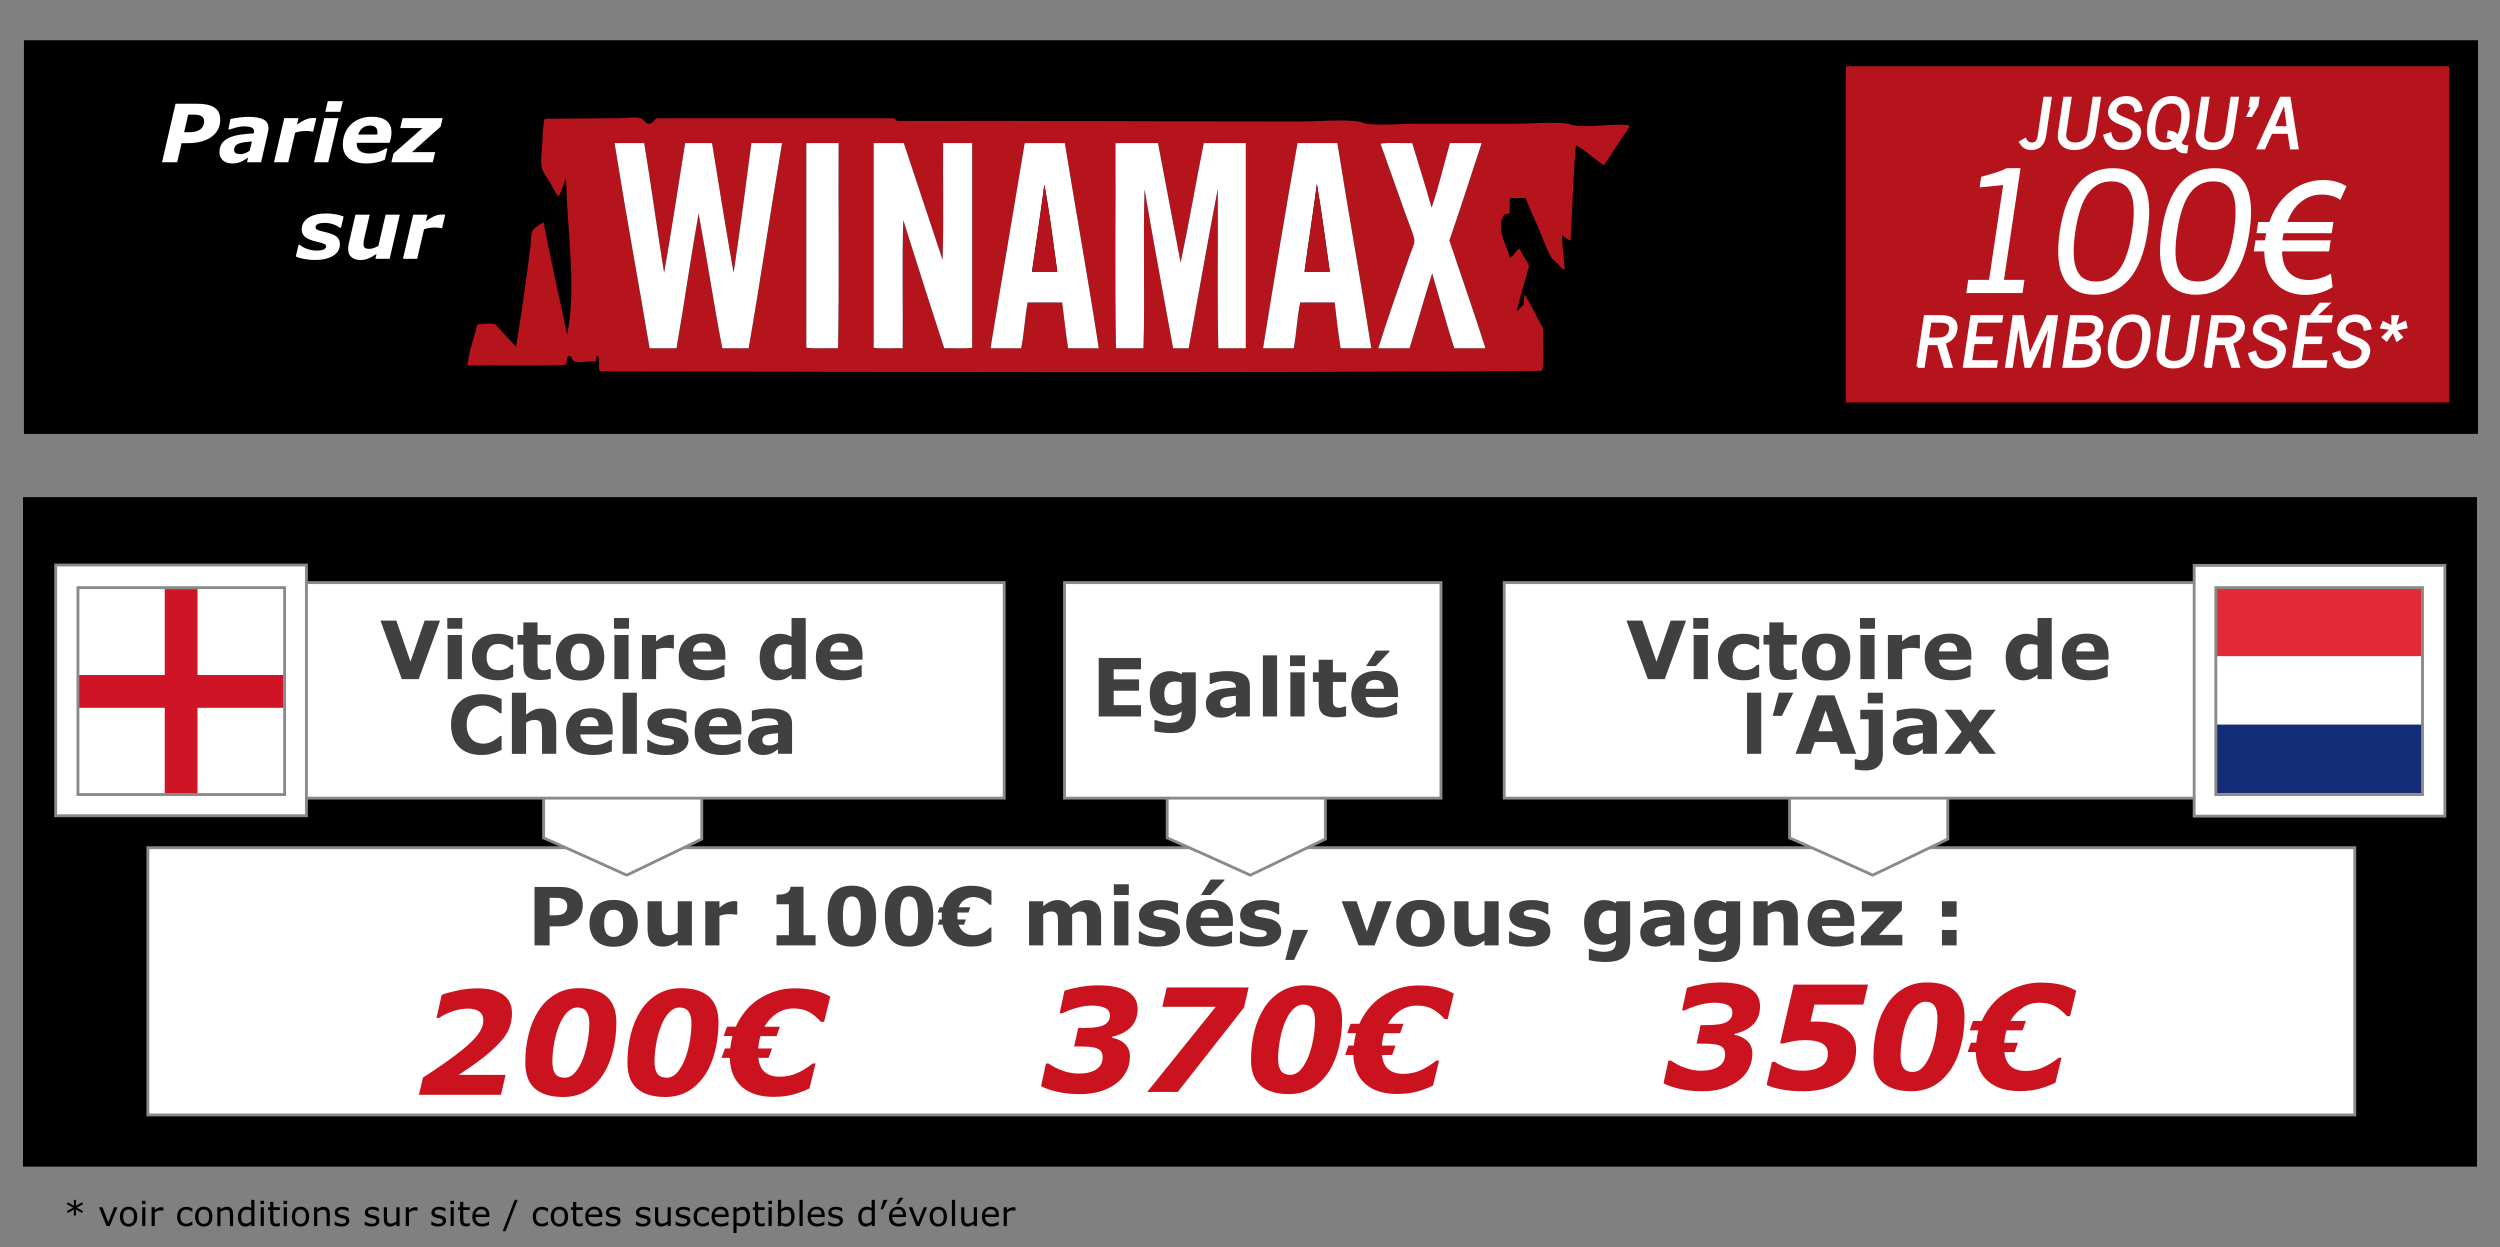 <?xml version="1.0" encoding="utf-8"?>
<!-- Generator: Adobe Illustrator 16.0.0, SVG Export Plug-In . SVG Version: 6.00 Build 0)  -->
<!DOCTYPE svg PUBLIC "-//W3C//DTD SVG 1.1//EN" "http://www.w3.org/Graphics/SVG/1.1/DTD/svg11.dtd">
<svg version="1.1" id="Calque_2" xmlns="http://www.w3.org/2000/svg" xmlns:xlink="http://www.w3.org/1999/xlink" x="0px" y="0px"
	 width="870px" height="434px" viewBox="0 0 870 434" enable-background="new 0 0 870 434" xml:space="preserve">
<rect x="0" y="0" width="870" height="434" fill="#808080" stroke="none"/>
<rect id="Winamax_3_" x="8" y="173" width="854" height="233"/>
<rect id="grand_cadre_2_" x="51.459" y="295" fill="#FFFFFF" stroke="#8A8A8A" stroke-miterlimit="10" width="768" height="93"/>
<g>
	<path fill-rule="evenodd" clip-rule="evenodd" fill="#FFFFFF" stroke="#8A8A8A" stroke-miterlimit="10" d="M677.828,291.982
		c-8.711,4.158-17.389,8.35-26.058,12.551c-0.038,0-0.075,0-0.113,0c-9.577-4.361-19.209-8.67-28.872-12.945
		c0-7.561,0-15.121,0-22.682c18.349,0,36.695,0,55.043,0C677.828,276.597,677.828,284.29,677.828,291.982z"/>
</g>
<g>
	<path fill-rule="evenodd" clip-rule="evenodd" fill="#FFFFFF" stroke="#8A8A8A" stroke-miterlimit="10" d="M461.222,291.982
		c-8.711,4.158-17.389,8.35-26.058,12.551c-0.038,0-0.075,0-0.113,0c-9.577-4.361-19.209-8.67-28.872-12.945
		c0-7.561,0-15.121,0-22.682c18.349,0,36.695,0,55.043,0C461.222,276.597,461.222,284.29,461.222,291.982z"/>
</g>
<g>
	<path fill-rule="evenodd" clip-rule="evenodd" fill="#FFFFFF" stroke="#8A8A8A" stroke-miterlimit="10" d="M244.22,291.982
		c-8.711,4.158-17.389,8.35-26.058,12.551c-0.038,0-0.075,0-0.113,0c-9.577-4.361-19.209-8.67-28.872-12.945
		c0-7.561,0-15.121,0-22.682c18.349,0,36.695,0,55.043,0C244.22,276.597,244.22,284.29,244.22,291.982z"/>
</g>
<rect id="victoire_gauche_2_" x="27.459" y="202.75" fill="#FFFFFF" stroke="#8A8A8A" stroke-miterlimit="10" width="322" height="75"/>
<rect id="victoire_droite_2_" x="523.459" y="202.75" fill="#FFFFFF" stroke="#8A8A8A" stroke-miterlimit="10" width="322" height="75"/>
<rect id="égalité_2_" x="370.459" y="202.75" fill="#FFFFFF" stroke="#8A8A8A" stroke-miterlimit="10" width="131" height="75"/>
<rect id="drapeau_gauche_2_" x="19.377" y="196.625" fill="#FFFFFF" stroke="#8A8A8A" stroke-miterlimit="10" width="87.25" height="87.25"/>
<rect id="drapeau_droite_2_" x="763.569" y="196.753" fill="#FFFFFF" stroke="#8A8A8A" stroke-miterlimit="10" width="87.25" height="87.25"/>
<g id="France_1_">
	<path fill="#FFFFFF" d="M771.352,275.966v-71.432h71.43v71.432H771.352z"/>
	<path fill="#132C77" d="M771.352,275.966v-23.811h71.43v23.811H771.352z"/>
	<path fill="#E42937" d="M771.352,228.344v-23.81h71.43v23.81H771.352z"/>
</g>
<rect x="771.108" y="204.5" fill="none" stroke="#8A8A8A" stroke-miterlimit="10" width="71.916" height="72"/>
<path fill="#FFFFFF" d="M27.417,205h71.236v71.236H27.417V205z"/>
<path fill="#CE1425" d="M57.335,205h11.398v71.236H57.335V205z"/>
<path fill="#CE1425" d="M27.417,234.919h71.236v11.397H27.417V234.919z"/>
<rect x="27.127" y="204.5" fill="none" stroke="#8A8A8A" stroke-miterlimit="10" width="71.916" height="72"/>
<g>
	<path d="M28.918,421.469l-0.375,0.645l-2.121-1.248l0.035,2.109h-0.756l0.029-2.109l-2.115,1.254l-0.381-0.645l2.232-1.213
		l-2.232-1.213l0.381-0.645l2.121,1.248l-0.035-2.104h0.756l-0.041,2.104l2.127-1.242l0.375,0.645l-2.227,1.201L28.918,421.469z"/>
	<path d="M40.848,420.122l-2.648,6.545h-1.107l-2.631-6.545h1.195l2.027,5.209l2.01-5.209H40.848z"/>
	<path d="M47.762,423.397c0,1.066-0.273,1.908-0.82,2.525s-1.279,0.926-2.197,0.926c-0.926,0-1.661-0.309-2.206-0.926
		s-0.817-1.459-0.817-2.525s0.272-1.909,0.817-2.528s1.28-0.929,2.206-0.929c0.918,0,1.65,0.31,2.197,0.929
		S47.762,422.331,47.762,423.397z M46.625,423.397c0-0.848-0.166-1.478-0.498-1.89s-0.793-0.618-1.383-0.618
		c-0.598,0-1.062,0.206-1.392,0.618s-0.495,1.042-0.495,1.89c0,0.82,0.166,1.442,0.498,1.866s0.795,0.636,1.389,0.636
		c0.586,0,1.046-0.21,1.38-0.63S46.625,424.225,46.625,423.397z"/>
	<path d="M50.651,419.026h-1.242v-1.143h1.242V419.026z M50.581,426.667h-1.102v-6.545h1.102V426.667z"/>
	<path d="M56.844,421.323h-0.059c-0.164-0.039-0.323-0.067-0.478-0.085s-0.337-0.026-0.548-0.026c-0.34,0-0.668,0.075-0.984,0.226
		s-0.621,0.345-0.914,0.583v4.646H52.76v-6.545h1.102v0.967c0.438-0.352,0.823-0.601,1.157-0.747s0.675-0.22,1.022-0.22
		c0.191,0,0.33,0.005,0.416,0.015s0.215,0.028,0.387,0.056V421.323z"/>
	<path d="M66.94,426.257c-0.367,0.176-0.716,0.313-1.046,0.41s-0.681,0.146-1.052,0.146c-0.473,0-0.906-0.069-1.301-0.208
		s-0.732-0.349-1.014-0.63c-0.285-0.281-0.506-0.637-0.662-1.066s-0.234-0.932-0.234-1.506c0-1.07,0.294-1.91,0.882-2.52
		s1.364-0.914,2.329-0.914c0.375,0,0.743,0.053,1.104,0.158s0.692,0.234,0.993,0.387v1.225h-0.059
		c-0.336-0.262-0.683-0.463-1.04-0.604s-0.706-0.211-1.046-0.211c-0.625,0-1.118,0.21-1.479,0.63s-0.542,1.036-0.542,1.849
		c0,0.789,0.177,1.396,0.53,1.819s0.851,0.636,1.491,0.636c0.223,0,0.449-0.029,0.68-0.088s0.438-0.135,0.621-0.229
		c0.16-0.082,0.311-0.169,0.451-0.261s0.252-0.171,0.334-0.237h0.059V426.257z"/>
	<path d="M73.93,423.397c0,1.066-0.273,1.908-0.82,2.525s-1.279,0.926-2.197,0.926c-0.926,0-1.661-0.309-2.206-0.926
		s-0.817-1.459-0.817-2.525s0.272-1.909,0.817-2.528s1.28-0.929,2.206-0.929c0.918,0,1.65,0.31,2.197,0.929
		S73.93,422.331,73.93,423.397z M72.793,423.397c0-0.848-0.166-1.478-0.498-1.89s-0.793-0.618-1.383-0.618
		c-0.598,0-1.062,0.206-1.392,0.618s-0.495,1.042-0.495,1.89c0,0.82,0.166,1.442,0.498,1.866s0.795,0.636,1.389,0.636
		c0.586,0,1.046-0.21,1.38-0.63S72.793,424.225,72.793,423.397z"/>
	<path d="M81.108,426.667h-1.102v-3.727c0-0.301-0.018-0.583-0.053-0.847s-0.1-0.47-0.193-0.618
		c-0.098-0.164-0.238-0.286-0.422-0.366s-0.422-0.12-0.715-0.12c-0.301,0-0.615,0.074-0.943,0.223s-0.643,0.338-0.943,0.568v4.887
		h-1.102v-6.545h1.102v0.727c0.344-0.285,0.699-0.508,1.066-0.668s0.744-0.24,1.131-0.24c0.707,0,1.246,0.213,1.617,0.639
		s0.557,1.039,0.557,1.84V426.667z"/>
	<path d="M88.538,426.667h-1.102v-0.686c-0.316,0.273-0.646,0.486-0.99,0.639s-0.717,0.229-1.119,0.229
		c-0.781,0-1.401-0.301-1.86-0.902s-0.688-1.436-0.688-2.502c0-0.555,0.079-1.049,0.237-1.482s0.372-0.803,0.642-1.107
		c0.266-0.297,0.575-0.523,0.929-0.68s0.72-0.234,1.099-0.234c0.344,0,0.648,0.036,0.914,0.108s0.545,0.185,0.838,0.337v-2.836
		h1.102V426.667z M87.436,425.055V421.3c-0.297-0.133-0.563-0.225-0.797-0.275s-0.49-0.076-0.768-0.076
		c-0.617,0-1.098,0.215-1.441,0.645s-0.516,1.039-0.516,1.828c0,0.777,0.133,1.368,0.398,1.772s0.691,0.606,1.277,0.606
		c0.313,0,0.629-0.069,0.949-0.208S87.159,425.274,87.436,425.055z"/>
	<path d="M91.889,419.026h-1.242v-1.143h1.242V419.026z M91.819,426.667h-1.102v-6.545h1.102V426.667z"/>
	<path d="M97.397,426.608c-0.207,0.055-0.433,0.1-0.677,0.135s-0.462,0.053-0.653,0.053c-0.668,0-1.176-0.18-1.523-0.539
		s-0.521-0.936-0.521-1.729v-3.48h-0.744v-0.926h0.744v-1.881h1.102v1.881h2.273v0.926h-2.273v2.982
		c0,0.344,0.008,0.612,0.023,0.806s0.07,0.374,0.164,0.542c0.086,0.156,0.204,0.271,0.354,0.343s0.38,0.108,0.688,0.108
		c0.18,0,0.367-0.026,0.563-0.079s0.336-0.097,0.422-0.132h0.059V426.608z"/>
	<path d="M99.911,419.026h-1.242v-1.143h1.242V419.026z M99.84,426.667h-1.102v-6.545h1.102V426.667z"/>
	<path d="M107.598,423.397c0,1.066-0.273,1.908-0.82,2.525s-1.279,0.926-2.197,0.926c-0.926,0-1.661-0.309-2.206-0.926
		s-0.817-1.459-0.817-2.525s0.272-1.909,0.817-2.528s1.28-0.929,2.206-0.929c0.918,0,1.65,0.31,2.197,0.929
		S107.598,422.331,107.598,423.397z M106.461,423.397c0-0.848-0.166-1.478-0.498-1.89s-0.793-0.618-1.383-0.618
		c-0.598,0-1.062,0.206-1.392,0.618s-0.495,1.042-0.495,1.89c0,0.82,0.166,1.442,0.498,1.866s0.795,0.636,1.389,0.636
		c0.586,0,1.046-0.21,1.38-0.63S106.461,424.225,106.461,423.397z"/>
	<path d="M114.776,426.667h-1.102v-3.727c0-0.301-0.018-0.583-0.053-0.847s-0.1-0.47-0.193-0.618
		c-0.098-0.164-0.238-0.286-0.422-0.366s-0.422-0.12-0.715-0.12c-0.301,0-0.615,0.074-0.943,0.223s-0.643,0.338-0.943,0.568v4.887
		h-1.102v-6.545h1.102v0.727c0.344-0.285,0.699-0.508,1.066-0.668s0.744-0.24,1.131-0.24c0.707,0,1.246,0.213,1.617,0.639
		s0.557,1.039,0.557,1.84V426.667z"/>
	<path d="M121.573,424.78c0,0.598-0.247,1.088-0.741,1.471s-1.169,0.574-2.024,0.574c-0.484,0-0.929-0.058-1.333-0.173
		s-0.743-0.241-1.017-0.378v-1.236h0.059c0.348,0.262,0.734,0.47,1.16,0.624s0.834,0.231,1.225,0.231
		c0.484,0,0.863-0.078,1.137-0.234s0.41-0.402,0.41-0.738c0-0.258-0.074-0.453-0.223-0.586s-0.434-0.246-0.855-0.34
		c-0.156-0.035-0.36-0.076-0.612-0.123s-0.481-0.098-0.688-0.152c-0.574-0.152-0.981-0.376-1.222-0.671s-0.36-0.657-0.36-1.087
		c0-0.27,0.056-0.523,0.167-0.762s0.28-0.451,0.507-0.639c0.219-0.184,0.497-0.329,0.835-0.437s0.716-0.161,1.134-0.161
		c0.391,0,0.786,0.048,1.187,0.144s0.733,0.212,0.999,0.349v1.178h-0.059c-0.281-0.207-0.623-0.382-1.025-0.524
		s-0.797-0.214-1.184-0.214c-0.402,0-0.742,0.077-1.02,0.231s-0.416,0.384-0.416,0.688c0,0.27,0.084,0.473,0.252,0.609
		c0.164,0.137,0.43,0.248,0.797,0.334c0.203,0.047,0.431,0.094,0.683,0.141s0.462,0.09,0.63,0.129
		c0.512,0.117,0.906,0.318,1.184,0.604C121.434,423.921,121.573,424.303,121.573,424.78z"/>
	<path d="M132.043,424.78c0,0.598-0.247,1.088-0.741,1.471s-1.169,0.574-2.024,0.574c-0.484,0-0.929-0.058-1.333-0.173
		s-0.743-0.241-1.017-0.378v-1.236h0.059c0.348,0.262,0.734,0.47,1.16,0.624s0.834,0.231,1.225,0.231
		c0.484,0,0.863-0.078,1.137-0.234s0.41-0.402,0.41-0.738c0-0.258-0.074-0.453-0.223-0.586s-0.434-0.246-0.855-0.34
		c-0.156-0.035-0.36-0.076-0.612-0.123s-0.481-0.098-0.688-0.152c-0.574-0.152-0.981-0.376-1.222-0.671s-0.36-0.657-0.36-1.087
		c0-0.27,0.056-0.523,0.167-0.762s0.28-0.451,0.507-0.639c0.219-0.184,0.497-0.329,0.835-0.437s0.716-0.161,1.134-0.161
		c0.391,0,0.786,0.048,1.187,0.144s0.733,0.212,0.999,0.349v1.178h-0.059c-0.281-0.207-0.623-0.382-1.025-0.524
		s-0.797-0.214-1.184-0.214c-0.402,0-0.742,0.077-1.02,0.231s-0.416,0.384-0.416,0.688c0,0.27,0.084,0.473,0.252,0.609
		c0.164,0.137,0.43,0.248,0.797,0.334c0.203,0.047,0.431,0.094,0.683,0.141s0.462,0.09,0.63,0.129
		c0.512,0.117,0.906,0.318,1.184,0.604C131.905,423.921,132.043,424.303,132.043,424.78z"/>
	<path d="M139.045,426.667h-1.102v-0.727c-0.371,0.293-0.727,0.518-1.066,0.674s-0.715,0.234-1.125,0.234
		c-0.688,0-1.223-0.21-1.605-0.63s-0.574-1.036-0.574-1.849v-4.248h1.102v3.727c0,0.332,0.016,0.616,0.047,0.853
		s0.098,0.438,0.199,0.606c0.105,0.172,0.242,0.297,0.41,0.375s0.412,0.117,0.732,0.117c0.285,0,0.597-0.074,0.935-0.223
		s0.653-0.338,0.946-0.568v-4.887h1.102V426.667z"/>
	<path d="M145.297,421.323h-0.059c-0.164-0.039-0.323-0.067-0.478-0.085s-0.337-0.026-0.548-0.026c-0.34,0-0.668,0.075-0.984,0.226
		s-0.621,0.345-0.914,0.583v4.646h-1.102v-6.545h1.102v0.967c0.438-0.352,0.823-0.601,1.157-0.747s0.675-0.22,1.022-0.22
		c0.191,0,0.33,0.005,0.416,0.015s0.215,0.028,0.387,0.056V421.323z"/>
	<path d="M155.229,424.78c0,0.598-0.247,1.088-0.741,1.471s-1.169,0.574-2.024,0.574c-0.484,0-0.929-0.058-1.333-0.173
		s-0.743-0.241-1.017-0.378v-1.236h0.059c0.348,0.262,0.734,0.47,1.16,0.624s0.834,0.231,1.225,0.231
		c0.484,0,0.863-0.078,1.137-0.234s0.41-0.402,0.41-0.738c0-0.258-0.074-0.453-0.223-0.586s-0.434-0.246-0.855-0.34
		c-0.156-0.035-0.36-0.076-0.612-0.123s-0.481-0.098-0.688-0.152c-0.574-0.152-0.981-0.376-1.222-0.671s-0.36-0.657-0.36-1.087
		c0-0.27,0.056-0.523,0.167-0.762s0.28-0.451,0.507-0.639c0.219-0.184,0.497-0.329,0.835-0.437s0.716-0.161,1.134-0.161
		c0.391,0,0.786,0.048,1.187,0.144s0.733,0.212,0.999,0.349v1.178h-0.059c-0.281-0.207-0.623-0.382-1.025-0.524
		s-0.797-0.214-1.184-0.214c-0.402,0-0.742,0.077-1.02,0.231s-0.416,0.384-0.416,0.688c0,0.27,0.084,0.473,0.252,0.609
		c0.164,0.137,0.43,0.248,0.797,0.334c0.203,0.047,0.431,0.094,0.683,0.141s0.462,0.09,0.63,0.129
		c0.512,0.117,0.906,0.318,1.184,0.604C155.09,423.921,155.229,424.303,155.229,424.78z"/>
	<path d="M157.989,419.026h-1.242v-1.143h1.242V419.026z M157.918,426.667h-1.102v-6.545h1.102V426.667z"/>
	<path d="M163.497,426.608c-0.207,0.055-0.433,0.1-0.677,0.135s-0.462,0.053-0.653,0.053c-0.668,0-1.176-0.18-1.523-0.539
		s-0.521-0.936-0.521-1.729v-3.48h-0.744v-0.926h0.744v-1.881h1.102v1.881h2.273v0.926h-2.273v2.982
		c0,0.344,0.008,0.612,0.023,0.806s0.07,0.374,0.164,0.542c0.086,0.156,0.204,0.271,0.354,0.343s0.38,0.108,0.688,0.108
		c0.18,0,0.367-0.026,0.563-0.079s0.336-0.097,0.422-0.132h0.059V426.608z"/>
	<path d="M170.305,423.509h-4.822c0,0.402,0.061,0.753,0.182,1.052s0.287,0.544,0.498,0.735c0.203,0.188,0.444,0.328,0.724,0.422
		s0.587,0.141,0.923,0.141c0.445,0,0.894-0.089,1.345-0.267s0.772-0.353,0.964-0.524h0.059v1.201
		c-0.371,0.156-0.75,0.287-1.137,0.393s-0.793,0.158-1.219,0.158c-1.086,0-1.934-0.294-2.543-0.882s-0.914-1.423-0.914-2.505
		c0-1.07,0.292-1.92,0.876-2.549s1.353-0.943,2.306-0.943c0.883,0,1.563,0.258,2.042,0.773s0.718,1.248,0.718,2.197V423.509z
		 M169.233,422.665c-0.004-0.578-0.149-1.025-0.437-1.342s-0.724-0.475-1.31-0.475c-0.59,0-1.06,0.174-1.409,0.521
		s-0.548,0.779-0.595,1.295H169.233z"/>
	<path d="M180.149,417.55l-4.201,10.898h-1.014l4.184-10.898H180.149z"/>
	<path d="M190.702,426.257c-0.367,0.176-0.716,0.313-1.046,0.41s-0.681,0.146-1.052,0.146c-0.473,0-0.906-0.069-1.301-0.208
		s-0.732-0.349-1.014-0.63c-0.285-0.281-0.506-0.637-0.662-1.066s-0.234-0.932-0.234-1.506c0-1.07,0.294-1.91,0.882-2.52
		s1.364-0.914,2.329-0.914c0.375,0,0.743,0.053,1.104,0.158s0.692,0.234,0.993,0.387v1.225h-0.059
		c-0.336-0.262-0.683-0.463-1.04-0.604s-0.706-0.211-1.046-0.211c-0.625,0-1.118,0.21-1.479,0.63s-0.542,1.036-0.542,1.849
		c0,0.789,0.177,1.396,0.53,1.819s0.851,0.636,1.491,0.636c0.223,0,0.449-0.029,0.68-0.088s0.438-0.135,0.621-0.229
		c0.16-0.082,0.311-0.169,0.451-0.261s0.252-0.171,0.334-0.237h0.059V426.257z"/>
	<path d="M197.692,423.397c0,1.066-0.273,1.908-0.82,2.525s-1.279,0.926-2.197,0.926c-0.926,0-1.661-0.309-2.206-0.926
		s-0.817-1.459-0.817-2.525s0.272-1.909,0.817-2.528s1.28-0.929,2.206-0.929c0.918,0,1.65,0.31,2.197,0.929
		S197.692,422.331,197.692,423.397z M196.555,423.397c0-0.848-0.166-1.478-0.498-1.89s-0.793-0.618-1.383-0.618
		c-0.598,0-1.062,0.206-1.392,0.618s-0.495,1.042-0.495,1.89c0,0.82,0.166,1.442,0.498,1.866s0.795,0.636,1.389,0.636
		c0.586,0,1.046-0.21,1.38-0.63S196.555,424.225,196.555,423.397z"/>
	<path d="M202.795,426.608c-0.207,0.055-0.433,0.1-0.677,0.135s-0.462,0.053-0.653,0.053c-0.668,0-1.176-0.18-1.523-0.539
		s-0.521-0.936-0.521-1.729v-3.48h-0.744v-0.926h0.744v-1.881h1.102v1.881h2.273v0.926h-2.273v2.982
		c0,0.344,0.008,0.612,0.023,0.806s0.07,0.374,0.164,0.542c0.086,0.156,0.204,0.271,0.354,0.343s0.38,0.108,0.688,0.108
		c0.18,0,0.367-0.026,0.563-0.079s0.336-0.097,0.422-0.132h0.059V426.608z"/>
	<path d="M209.604,423.509h-4.822c0,0.402,0.061,0.753,0.182,1.052s0.287,0.544,0.498,0.735c0.203,0.188,0.444,0.328,0.724,0.422
		s0.587,0.141,0.923,0.141c0.445,0,0.894-0.089,1.345-0.267s0.772-0.353,0.964-0.524h0.059v1.201
		c-0.371,0.156-0.75,0.287-1.137,0.393s-0.793,0.158-1.219,0.158c-1.086,0-1.934-0.294-2.543-0.882s-0.914-1.423-0.914-2.505
		c0-1.07,0.292-1.92,0.876-2.549s1.353-0.943,2.306-0.943c0.883,0,1.563,0.258,2.042,0.773s0.718,1.248,0.718,2.197V423.509z
		 M208.532,422.665c-0.004-0.578-0.149-1.025-0.437-1.342s-0.724-0.475-1.31-0.475c-0.59,0-1.06,0.174-1.409,0.521
		s-0.548,0.779-0.595,1.295H208.532z"/>
	<path d="M215.95,424.78c0,0.598-0.247,1.088-0.741,1.471s-1.169,0.574-2.024,0.574c-0.484,0-0.929-0.058-1.333-0.173
		s-0.743-0.241-1.017-0.378v-1.236h0.059c0.348,0.262,0.734,0.47,1.16,0.624s0.834,0.231,1.225,0.231
		c0.484,0,0.863-0.078,1.137-0.234s0.41-0.402,0.41-0.738c0-0.258-0.074-0.453-0.223-0.586s-0.434-0.246-0.855-0.34
		c-0.156-0.035-0.36-0.076-0.612-0.123s-0.481-0.098-0.688-0.152c-0.574-0.152-0.981-0.376-1.222-0.671s-0.36-0.657-0.36-1.087
		c0-0.27,0.056-0.523,0.167-0.762s0.28-0.451,0.507-0.639c0.219-0.184,0.497-0.329,0.835-0.437s0.716-0.161,1.134-0.161
		c0.391,0,0.786,0.048,1.187,0.144s0.733,0.212,0.999,0.349v1.178h-0.059c-0.281-0.207-0.623-0.382-1.025-0.524
		s-0.797-0.214-1.184-0.214c-0.402,0-0.742,0.077-1.02,0.231s-0.416,0.384-0.416,0.688c0,0.27,0.084,0.473,0.252,0.609
		c0.164,0.137,0.43,0.248,0.797,0.334c0.203,0.047,0.431,0.094,0.683,0.141s0.462,0.09,0.63,0.129
		c0.512,0.117,0.906,0.318,1.184,0.604C215.811,423.921,215.95,424.303,215.95,424.78z"/>
	<path d="M226.42,424.78c0,0.598-0.247,1.088-0.741,1.471s-1.169,0.574-2.024,0.574c-0.484,0-0.929-0.058-1.333-0.173
		s-0.743-0.241-1.017-0.378v-1.236h0.059c0.348,0.262,0.734,0.47,1.16,0.624s0.834,0.231,1.225,0.231
		c0.484,0,0.863-0.078,1.137-0.234s0.41-0.402,0.41-0.738c0-0.258-0.074-0.453-0.223-0.586s-0.434-0.246-0.855-0.34
		c-0.156-0.035-0.36-0.076-0.612-0.123s-0.481-0.098-0.688-0.152c-0.574-0.152-0.981-0.376-1.222-0.671s-0.36-0.657-0.36-1.087
		c0-0.27,0.056-0.523,0.167-0.762s0.28-0.451,0.507-0.639c0.219-0.184,0.497-0.329,0.835-0.437s0.716-0.161,1.134-0.161
		c0.391,0,0.786,0.048,1.187,0.144s0.733,0.212,0.999,0.349v1.178h-0.059c-0.281-0.207-0.623-0.382-1.025-0.524
		s-0.797-0.214-1.184-0.214c-0.402,0-0.742,0.077-1.02,0.231s-0.416,0.384-0.416,0.688c0,0.27,0.084,0.473,0.252,0.609
		c0.164,0.137,0.43,0.248,0.797,0.334c0.203,0.047,0.431,0.094,0.683,0.141s0.462,0.09,0.63,0.129
		c0.512,0.117,0.906,0.318,1.184,0.604C226.282,423.921,226.42,424.303,226.42,424.78z"/>
	<path d="M233.422,426.667h-1.102v-0.727c-0.371,0.293-0.727,0.518-1.066,0.674s-0.715,0.234-1.125,0.234
		c-0.688,0-1.223-0.21-1.605-0.63s-0.574-1.036-0.574-1.849v-4.248h1.102v3.727c0,0.332,0.016,0.616,0.047,0.853
		s0.098,0.438,0.199,0.606c0.105,0.172,0.242,0.297,0.41,0.375s0.412,0.117,0.732,0.117c0.285,0,0.597-0.074,0.935-0.223
		s0.653-0.338,0.946-0.568v-4.887h1.102V426.667z"/>
	<path d="M240.266,424.78c0,0.598-0.247,1.088-0.741,1.471s-1.169,0.574-2.024,0.574c-0.484,0-0.929-0.058-1.333-0.173
		s-0.743-0.241-1.017-0.378v-1.236h0.059c0.348,0.262,0.734,0.47,1.16,0.624s0.834,0.231,1.225,0.231
		c0.484,0,0.863-0.078,1.137-0.234s0.41-0.402,0.41-0.738c0-0.258-0.074-0.453-0.223-0.586s-0.434-0.246-0.855-0.34
		c-0.156-0.035-0.36-0.076-0.612-0.123s-0.481-0.098-0.688-0.152c-0.574-0.152-0.981-0.376-1.222-0.671s-0.36-0.657-0.36-1.087
		c0-0.27,0.056-0.523,0.167-0.762s0.28-0.451,0.507-0.639c0.219-0.184,0.497-0.329,0.835-0.437s0.716-0.161,1.134-0.161
		c0.391,0,0.786,0.048,1.187,0.144s0.733,0.212,0.999,0.349v1.178h-0.059c-0.281-0.207-0.623-0.382-1.025-0.524
		s-0.797-0.214-1.184-0.214c-0.402,0-0.742,0.077-1.02,0.231s-0.416,0.384-0.416,0.688c0,0.27,0.084,0.473,0.252,0.609
		c0.164,0.137,0.43,0.248,0.797,0.334c0.203,0.047,0.431,0.094,0.683,0.141s0.462,0.09,0.63,0.129
		c0.512,0.117,0.906,0.318,1.184,0.604C240.127,423.921,240.266,424.303,240.266,424.78z"/>
	<path d="M246.682,426.257c-0.367,0.176-0.716,0.313-1.046,0.41s-0.681,0.146-1.052,0.146c-0.473,0-0.906-0.069-1.301-0.208
		s-0.732-0.349-1.014-0.63c-0.285-0.281-0.506-0.637-0.662-1.066s-0.234-0.932-0.234-1.506c0-1.07,0.294-1.91,0.882-2.52
		s1.364-0.914,2.329-0.914c0.375,0,0.743,0.053,1.104,0.158s0.692,0.234,0.993,0.387v1.225h-0.059
		c-0.336-0.262-0.683-0.463-1.04-0.604s-0.706-0.211-1.046-0.211c-0.625,0-1.118,0.21-1.479,0.63s-0.542,1.036-0.542,1.849
		c0,0.789,0.177,1.396,0.53,1.819s0.851,0.636,1.491,0.636c0.223,0,0.449-0.029,0.68-0.088s0.438-0.135,0.621-0.229
		c0.16-0.082,0.311-0.169,0.451-0.261s0.252-0.171,0.334-0.237h0.059V426.257z"/>
	<path d="M253.573,423.509h-4.822c0,0.402,0.061,0.753,0.182,1.052s0.287,0.544,0.498,0.735c0.203,0.188,0.444,0.328,0.724,0.422
		s0.587,0.141,0.923,0.141c0.445,0,0.894-0.089,1.345-0.267s0.772-0.353,0.964-0.524h0.059v1.201
		c-0.371,0.156-0.75,0.287-1.137,0.393s-0.793,0.158-1.219,0.158c-1.086,0-1.934-0.294-2.543-0.882s-0.914-1.423-0.914-2.505
		c0-1.07,0.292-1.92,0.876-2.549s1.353-0.943,2.306-0.943c0.883,0,1.563,0.258,2.042,0.773s0.718,1.248,0.718,2.197V423.509z
		 M252.5,422.665c-0.004-0.578-0.149-1.025-0.437-1.342s-0.724-0.475-1.31-0.475c-0.59,0-1.06,0.174-1.409,0.521
		s-0.548,0.779-0.595,1.295H252.5z"/>
	<path d="M261.002,423.315c0,0.531-0.076,1.017-0.229,1.456s-0.367,0.812-0.645,1.116c-0.258,0.289-0.562,0.513-0.911,0.671
		s-0.72,0.237-1.11,0.237c-0.34,0-0.647-0.037-0.923-0.111s-0.556-0.189-0.841-0.346v2.742h-1.102v-8.959h1.102v0.686
		c0.293-0.246,0.622-0.452,0.987-0.618s0.755-0.249,1.169-0.249c0.789,0,1.403,0.298,1.843,0.894S261.002,422.257,261.002,423.315z
		 M259.866,423.344c0-0.789-0.135-1.379-0.404-1.77s-0.684-0.586-1.242-0.586c-0.316,0-0.635,0.068-0.955,0.205
		s-0.627,0.316-0.92,0.539v3.709c0.313,0.141,0.581,0.236,0.806,0.287s0.479,0.076,0.765,0.076c0.613,0,1.092-0.207,1.436-0.621
		S259.866,424.157,259.866,423.344z"/>
	<path d="M266.118,426.608c-0.207,0.055-0.433,0.1-0.677,0.135s-0.462,0.053-0.653,0.053c-0.668,0-1.176-0.18-1.523-0.539
		s-0.521-0.936-0.521-1.729v-3.48h-0.744v-0.926h0.744v-1.881h1.102v1.881h2.273v0.926h-2.273v2.982
		c0,0.344,0.008,0.612,0.023,0.806s0.07,0.374,0.164,0.542c0.086,0.156,0.204,0.271,0.354,0.343s0.38,0.108,0.688,0.108
		c0.18,0,0.367-0.026,0.563-0.079s0.336-0.097,0.422-0.132h0.059V426.608z"/>
	<path d="M268.631,419.026h-1.242v-1.143h1.242V419.026z M268.561,426.667h-1.102v-6.545h1.102V426.667z"/>
	<path d="M276.5,423.344c0,0.547-0.077,1.039-0.231,1.477s-0.362,0.805-0.624,1.102c-0.277,0.309-0.582,0.54-0.914,0.694
		s-0.697,0.231-1.096,0.231c-0.371,0-0.695-0.044-0.973-0.132s-0.551-0.206-0.82-0.354l-0.07,0.305h-1.031v-9.117h1.102v3.258
		c0.309-0.254,0.637-0.462,0.984-0.624s0.738-0.243,1.172-0.243c0.773,0,1.384,0.297,1.831,0.891S276.5,422.262,276.5,423.344z
		 M275.364,423.374c0-0.781-0.129-1.374-0.387-1.778s-0.674-0.606-1.248-0.606c-0.32,0-0.645,0.069-0.973,0.208
		s-0.633,0.317-0.914,0.536v3.75c0.313,0.141,0.581,0.238,0.806,0.293s0.479,0.082,0.765,0.082c0.609,0,1.087-0.2,1.433-0.601
		S275.364,424.229,275.364,423.374z"/>
	<path d="M279.331,426.667h-1.102v-9.117h1.102V426.667z"/>
	<path d="M286.989,423.509h-4.822c0,0.402,0.061,0.753,0.182,1.052s0.287,0.544,0.498,0.735c0.203,0.188,0.444,0.328,0.724,0.422
		s0.587,0.141,0.923,0.141c0.445,0,0.894-0.089,1.345-0.267s0.772-0.353,0.964-0.524h0.059v1.201
		c-0.371,0.156-0.75,0.287-1.137,0.393s-0.793,0.158-1.219,0.158c-1.086,0-1.934-0.294-2.543-0.882s-0.914-1.423-0.914-2.505
		c0-1.07,0.292-1.92,0.876-2.549s1.353-0.943,2.306-0.943c0.883,0,1.563,0.258,2.042,0.773s0.718,1.248,0.718,2.197V423.509z
		 M285.917,422.665c-0.004-0.578-0.149-1.025-0.437-1.342s-0.724-0.475-1.31-0.475c-0.59,0-1.06,0.174-1.409,0.521
		s-0.548,0.779-0.595,1.295H285.917z"/>
	<path d="M293.334,424.78c0,0.598-0.247,1.088-0.741,1.471s-1.169,0.574-2.024,0.574c-0.484,0-0.929-0.058-1.333-0.173
		s-0.743-0.241-1.017-0.378v-1.236h0.059c0.348,0.262,0.734,0.47,1.16,0.624s0.834,0.231,1.225,0.231
		c0.484,0,0.863-0.078,1.137-0.234s0.41-0.402,0.41-0.738c0-0.258-0.074-0.453-0.223-0.586s-0.434-0.246-0.855-0.34
		c-0.156-0.035-0.36-0.076-0.612-0.123s-0.481-0.098-0.688-0.152c-0.574-0.152-0.981-0.376-1.222-0.671s-0.36-0.657-0.36-1.087
		c0-0.27,0.056-0.523,0.167-0.762s0.28-0.451,0.507-0.639c0.219-0.184,0.497-0.329,0.835-0.437s0.716-0.161,1.134-0.161
		c0.391,0,0.786,0.048,1.187,0.144s0.733,0.212,0.999,0.349v1.178h-0.059c-0.281-0.207-0.623-0.382-1.025-0.524
		s-0.797-0.214-1.184-0.214c-0.402,0-0.742,0.077-1.02,0.231s-0.416,0.384-0.416,0.688c0,0.27,0.084,0.473,0.252,0.609
		c0.164,0.137,0.43,0.248,0.797,0.334c0.203,0.047,0.431,0.094,0.683,0.141s0.462,0.09,0.63,0.129
		c0.512,0.117,0.906,0.318,1.184,0.604C293.196,423.921,293.334,424.303,293.334,424.78z"/>
	<path d="M304.438,426.667h-1.102v-0.686c-0.316,0.273-0.646,0.486-0.99,0.639s-0.717,0.229-1.119,0.229
		c-0.781,0-1.401-0.301-1.86-0.902s-0.688-1.436-0.688-2.502c0-0.555,0.079-1.049,0.237-1.482s0.372-0.803,0.642-1.107
		c0.266-0.297,0.575-0.523,0.929-0.68s0.72-0.234,1.099-0.234c0.344,0,0.648,0.036,0.914,0.108s0.545,0.185,0.838,0.337v-2.836
		h1.102V426.667z M303.336,425.055V421.3c-0.297-0.133-0.563-0.225-0.797-0.275s-0.49-0.076-0.768-0.076
		c-0.617,0-1.098,0.215-1.441,0.645s-0.516,1.039-0.516,1.828c0,0.777,0.133,1.368,0.398,1.772s0.691,0.606,1.277,0.606
		c0.313,0,0.629-0.069,0.949-0.208S303.059,425.274,303.336,425.055z"/>
	<path d="M308.856,417.55l-1.588,3.275h-0.809l0.967-3.275H308.856z"/>
	<path d="M315.307,423.509h-4.822c0,0.402,0.061,0.753,0.182,1.052s0.287,0.544,0.498,0.735c0.203,0.188,0.444,0.328,0.724,0.422
		s0.587,0.141,0.923,0.141c0.445,0,0.894-0.089,1.345-0.267s0.772-0.353,0.964-0.524h0.059v1.201
		c-0.371,0.156-0.75,0.287-1.137,0.393s-0.793,0.158-1.219,0.158c-1.086,0-1.934-0.294-2.543-0.882s-0.914-1.423-0.914-2.505
		c0-1.07,0.292-1.92,0.876-2.549s1.353-0.943,2.306-0.943c0.883,0,1.563,0.258,2.042,0.773s0.718,1.248,0.718,2.197V423.509z
		 M314.235,422.665c-0.004-0.578-0.149-1.025-0.437-1.342s-0.724-0.475-1.31-0.475c-0.59,0-1.06,0.174-1.409,0.521
		s-0.548,0.779-0.595,1.295H314.235z M314.37,416.846l-1.6,2.191h-0.873l1.049-2.191H314.37z"/>
	<path d="M322.637,420.122l-2.648,6.545h-1.107l-2.631-6.545h1.195l2.027,5.209l2.01-5.209H322.637z"/>
	<path d="M329.551,423.397c0,1.066-0.273,1.908-0.82,2.525s-1.279,0.926-2.197,0.926c-0.926,0-1.661-0.309-2.206-0.926
		s-0.817-1.459-0.817-2.525s0.272-1.909,0.817-2.528s1.28-0.929,2.206-0.929c0.918,0,1.65,0.31,2.197,0.929
		S329.551,422.331,329.551,423.397z M328.415,423.397c0-0.848-0.166-1.478-0.498-1.89s-0.793-0.618-1.383-0.618
		c-0.598,0-1.062,0.206-1.392,0.618s-0.495,1.042-0.495,1.89c0,0.82,0.166,1.442,0.498,1.866s0.795,0.636,1.389,0.636
		c0.586,0,1.046-0.21,1.38-0.63S328.415,424.225,328.415,423.397z"/>
	<path d="M332.37,426.667h-1.102v-9.117h1.102V426.667z"/>
	<path d="M339.975,426.667h-1.102v-0.727c-0.371,0.293-0.727,0.518-1.066,0.674s-0.715,0.234-1.125,0.234
		c-0.688,0-1.223-0.21-1.605-0.63s-0.574-1.036-0.574-1.849v-4.248h1.102v3.727c0,0.332,0.016,0.616,0.047,0.853
		s0.098,0.438,0.199,0.606c0.105,0.172,0.242,0.297,0.41,0.375s0.412,0.117,0.732,0.117c0.285,0,0.597-0.074,0.935-0.223
		s0.653-0.338,0.946-0.568v-4.887h1.102V426.667z"/>
	<path d="M347.622,423.509h-4.822c0,0.402,0.061,0.753,0.182,1.052s0.287,0.544,0.498,0.735c0.203,0.188,0.444,0.328,0.724,0.422
		s0.587,0.141,0.923,0.141c0.445,0,0.894-0.089,1.345-0.267s0.772-0.353,0.964-0.524h0.059v1.201
		c-0.371,0.156-0.75,0.287-1.137,0.393s-0.793,0.158-1.219,0.158c-1.086,0-1.934-0.294-2.543-0.882s-0.914-1.423-0.914-2.505
		c0-1.07,0.292-1.92,0.876-2.549s1.353-0.943,2.306-0.943c0.883,0,1.563,0.258,2.042,0.773s0.718,1.248,0.718,2.197V423.509z
		 M346.549,422.665c-0.004-0.578-0.149-1.025-0.437-1.342s-0.724-0.475-1.31-0.475c-0.59,0-1.06,0.174-1.409,0.521
		s-0.548,0.779-0.595,1.295H346.549z"/>
	<path d="M353.375,421.323h-0.059c-0.164-0.039-0.323-0.067-0.478-0.085s-0.337-0.026-0.548-0.026c-0.34,0-0.668,0.075-0.984,0.226
		s-0.621,0.345-0.914,0.583v4.646h-1.102v-6.545h1.102v0.967c0.438-0.352,0.823-0.601,1.157-0.747s0.675-0.22,1.022-0.22
		c0.191,0,0.33,0.005,0.416,0.015s0.215,0.028,0.387,0.056V421.323z"/>
</g>
<g>
	<path fill="#CB131F" d="M604.771,376.245c-1.611,1.154-3.439,2.028-5.481,2.622c-2.043,0.593-4.325,0.89-6.849,0.89
		c-2.945,0-5.574-0.272-7.885-0.817c-2.313-0.546-4.199-1.192-5.664-1.941l1.709-7.91l0.951,0.024
		c1.481,1.059,3.142,1.904,4.98,2.539c1.84,0.635,3.654,0.952,5.445,0.952c2.619,0,4.666-0.491,6.14-1.474
		c1.473-0.981,2.21-2.382,2.21-4.2c0-0.763-0.143-1.388-0.428-1.875s-0.744-0.868-1.379-1.145c-0.684-0.309-1.547-0.507-2.588-0.597
		c-1.043-0.089-2.215-0.134-3.516-0.134h-2.002l1.391-6.445h2.076c3.336,0,5.668-0.361,6.994-1.083s1.99-1.821,1.99-3.298
		c0-1.168-0.559-2.028-1.673-2.58c-1.115-0.552-2.657-0.827-4.626-0.827c-1.693,0-3.467,0.267-5.322,0.799s-3.516,1.161-4.98,1.887
		l-0.904-0.024l1.686-7.837c1.447-0.488,3.25-0.923,5.407-1.306c2.156-0.383,4.269-0.574,6.335-0.574
		c2.084,0,3.947,0.158,5.592,0.477c1.643,0.316,3.051,0.793,4.223,1.428c1.237,0.668,2.193,1.514,2.869,2.539
		s1.014,2.312,1.014,3.857c0,1.481-0.257,2.787-0.77,3.918c-0.513,1.132-1.201,2.072-2.063,2.82
		c-0.83,0.732-1.783,1.335-2.857,1.807c-1.074,0.473-2.123,0.822-3.148,1.05l-0.074,0.342c1.774,0.293,3.26,1,4.456,2.122
		c1.196,1.121,1.794,2.576,1.794,4.364c0,2.016-0.455,3.849-1.367,5.498C607.546,373.762,606.316,375.14,604.771,376.245z"/>
	<path fill="#CB131F" d="M640.488,376.265c-1.644,1.156-3.568,2.026-5.773,2.612s-4.553,0.879-7.043,0.879
		c-3.027,0-5.611-0.216-7.752-0.647c-2.141-0.431-3.854-0.947-5.139-1.55l1.855-8.032h1.025c1.578,1.025,3.148,1.795,4.711,2.307
		c1.563,0.514,3.223,0.77,4.98,0.77c2.637,0,4.757-0.489,6.36-1.469c1.603-0.979,2.405-2.487,2.405-4.526
		c0-1.55-0.664-2.712-1.99-3.487c-1.326-0.774-3.357-1.162-6.092-1.162c-1.204,0-2.482,0.114-3.832,0.342
		c-1.352,0.229-2.572,0.505-3.662,0.83h-1.074l4.736-20.483h25.854l-1.609,6.958h-17.033l-1.372,5.933
		c0.228-0.016,0.521-0.024,0.879-0.024c0.357,0,0.789,0,1.294,0c1.854,0,3.596,0.171,5.223,0.513s3.075,0.896,4.344,1.66
		c1.27,0.766,2.279,1.762,3.027,2.991c0.748,1.229,1.123,2.755,1.123,4.577c0,2.49-0.493,4.655-1.478,6.494
		C643.471,373.589,642.148,375.094,640.488,376.265z"/>
	<path fill="#CB131F" d="M683.652,353.812c0,3.355-0.391,6.633-1.172,9.833s-1.928,5.965-3.441,8.294
		c-1.727,2.605-3.74,4.56-6.043,5.863c-2.303,1.303-4.928,1.954-7.873,1.954c-4.248,0-7.504-0.965-9.766-2.895
		c-2.264-1.931-3.395-4.939-3.395-9.027c0-3.485,0.383-6.771,1.148-9.857c0.764-3.086,1.92-5.843,3.467-8.27
		c1.545-2.41,3.503-4.315,5.871-5.716c2.368-1.401,5.074-2.102,8.117-2.102c4.346,0,7.613,0.998,9.803,2.992
		C682.559,346.878,683.652,349.854,683.652,353.812z M674.229,354.189c0-1.902-0.346-3.309-1.037-4.219
		c-0.691-0.911-1.721-1.366-3.088-1.366c-1.287,0-2.495,0.577-3.626,1.731c-1.132,1.154-2.104,2.805-2.917,4.951
		c-0.717,1.87-1.258,3.915-1.624,6.135c-0.366,2.219-0.55,4.231-0.55,6.036c0,1.919,0.342,3.329,1.025,4.231
		s1.758,1.354,3.223,1.354c1.4,0,2.637-0.63,3.711-1.891c1.074-1.26,1.979-2.857,2.711-4.792c0.684-1.805,1.216-3.796,1.599-5.976
		C674.037,358.206,674.229,356.141,674.229,354.189z"/>
	<path fill="#CB131F" d="M722.545,344.796l-2.148,8.813h-1.074c-1.547-1.66-3.02-2.853-4.42-3.576
		c-1.399-0.725-3.133-1.087-5.199-1.087c-2.166,0-4.114,0.582-5.848,1.745c-1.733,1.164-3.137,2.698-4.211,4.603h5.371l-1.172,3.271
		h-5.592c-0.195,0.635-0.357,1.327-0.488,2.075c-0.13,0.749-0.219,1.489-0.268,2.222h4.76l-1.172,3.271h-3.564
		c0.244,2.295,1.014,3.964,2.308,5.005c1.294,1.042,2.974,1.563,5.042,1.563c2.246,0,4.297-0.419,6.152-1.258
		c1.855-0.838,3.662-1.956,5.42-3.356h0.977l-2.125,8.691c-1.66,0.814-3.486,1.506-5.48,2.075s-4.357,0.854-7.092,0.854
		c-4.639,0-8.297-1.172-10.975-3.516s-4.064-5.696-4.162-10.059h-2.881l1.172-3.271h1.855c0.064-0.732,0.162-1.461,0.293-2.185
		c0.129-0.725,0.284-1.429,0.463-2.112h-3.051l1.172-3.271h3.051c0.554-1.27,1.221-2.481,2.002-3.638
		c0.781-1.155,1.637-2.213,2.564-3.174c2.018-2.051,4.435-3.653,7.25-4.81c2.816-1.155,5.705-1.733,8.668-1.733
		c2.506,0,4.768,0.229,6.787,0.684C718.947,343.079,720.818,343.803,722.545,344.796z"/>
</g>
<g>
	<path fill="#CB131F" d="M388.164,377.245c-1.611,1.154-3.438,2.028-5.481,2.622c-2.043,0.593-4.326,0.89-6.848,0.89
		c-2.946,0-5.575-0.272-7.886-0.817c-2.312-0.546-4.199-1.192-5.664-1.941l1.709-7.91l0.952,0.024
		c1.481,1.059,3.141,1.904,4.98,2.539c1.839,0.635,3.654,0.952,5.444,0.952c2.62,0,4.667-0.491,6.14-1.474
		c1.473-0.981,2.209-2.382,2.209-4.2c0-0.763-0.143-1.388-0.427-1.875c-0.285-0.487-0.745-0.868-1.379-1.145
		c-0.684-0.309-1.546-0.507-2.588-0.597c-1.042-0.089-2.214-0.134-3.516-0.134h-2.002l1.392-6.445h2.075
		c3.336,0,5.668-0.361,6.995-1.083c1.326-0.722,1.99-1.821,1.99-3.298c0-1.168-0.558-2.028-1.672-2.58
		c-1.115-0.552-2.657-0.827-4.626-0.827c-1.693,0-3.467,0.267-5.322,0.799s-3.516,1.161-4.98,1.887l-0.903-0.024l1.685-7.837
		c1.448-0.488,3.251-0.923,5.408-1.306c2.156-0.383,4.268-0.574,6.335-0.574c2.083,0,3.947,0.158,5.591,0.477
		c1.644,0.316,3.052,0.793,4.224,1.428c1.237,0.668,2.193,1.514,2.869,2.539c0.675,1.025,1.013,2.312,1.013,3.857
		c0,1.481-0.256,2.787-0.769,3.918c-0.513,1.132-1.201,2.072-2.063,2.82c-0.83,0.732-1.782,1.335-2.856,1.807
		c-1.074,0.473-2.124,0.822-3.149,1.05l-0.073,0.342c1.774,0.293,3.259,1,4.456,2.122c1.196,1.121,1.794,2.576,1.794,4.364
		c0,2.016-0.456,3.849-1.367,5.498C390.939,374.762,389.71,376.14,388.164,377.245z"/>
	<path fill="#CB131F" d="M432.915,350.63L409.852,380h-10.628l23.864-29.639h-18.615l1.563-6.714h28.491L432.915,350.63z"/>
	<path fill="#CB131F" d="M467.046,354.812c0,3.355-0.391,6.633-1.172,9.833s-1.929,5.965-3.442,8.294
		c-1.726,2.605-3.74,4.56-6.043,5.863c-2.303,1.303-4.928,1.954-7.873,1.954c-4.248,0-7.504-0.965-9.766-2.895
		c-2.263-1.931-3.394-4.939-3.394-9.027c0-3.485,0.382-6.771,1.147-9.857c0.765-3.086,1.92-5.843,3.467-8.27
		c1.546-2.41,3.504-4.315,5.871-5.716c2.369-1.401,5.074-2.102,8.118-2.102c4.346,0,7.612,0.998,9.802,2.992
		C465.951,347.878,467.046,350.854,467.046,354.812z M457.622,355.189c0-1.902-0.347-3.309-1.038-4.219
		c-0.691-0.911-1.721-1.366-3.088-1.366c-1.286,0-2.494,0.577-3.625,1.731c-1.132,1.154-2.104,2.805-2.918,4.951
		c-0.717,1.87-1.258,3.915-1.623,6.135c-0.367,2.219-0.55,4.231-0.55,6.036c0,1.919,0.342,3.329,1.025,4.231
		s1.758,1.354,3.223,1.354c1.399,0,2.637-0.63,3.711-1.891c1.074-1.26,1.978-2.857,2.71-4.792c0.684-1.805,1.217-3.796,1.6-5.976
		C457.431,359.206,457.622,357.141,457.622,355.189z"/>
	<path fill="#CB131F" d="M505.938,345.796l-2.148,8.813h-1.074c-1.547-1.66-3.02-2.853-4.419-3.576
		c-1.399-0.725-3.134-1.087-5.2-1.087c-2.165,0-4.113,0.582-5.848,1.745c-1.732,1.164-3.137,2.698-4.211,4.603h5.371l-1.172,3.271
		h-5.591c-0.195,0.635-0.358,1.327-0.488,2.075c-0.13,0.749-0.22,1.489-0.269,2.222h4.761l-1.172,3.271h-3.564
		c0.244,2.295,1.013,3.964,2.308,5.005c1.293,1.042,2.974,1.563,5.041,1.563c2.246,0,4.297-0.419,6.152-1.258
		c1.855-0.838,3.662-1.956,5.42-3.356h0.977l-2.124,8.691c-1.66,0.814-3.487,1.506-5.481,2.075s-4.357,0.854-7.092,0.854
		c-4.639,0-8.297-1.172-10.975-3.516s-4.064-5.696-4.162-10.059h-2.881l1.172-3.271h1.855c0.064-0.732,0.162-1.461,0.293-2.185
		c0.13-0.725,0.285-1.429,0.464-2.112h-3.052l1.172-3.271h3.052c0.554-1.27,1.221-2.481,2.002-3.638
		c0.781-1.155,1.636-2.213,2.563-3.174c2.018-2.051,4.436-3.653,7.251-4.81c2.815-1.155,5.704-1.733,8.667-1.733
		c2.506,0,4.769,0.229,6.787,0.684C502.34,344.079,504.212,344.803,505.938,345.796z"/>
</g>
<g>
	<path fill="#CB131F" d="M174.333,381h-28.54l1.392-6.006c2.702-1.725,5.241-3.426,7.617-5.103c2.376-1.676,4.386-3.182,6.03-4.517
		c2.539-2.051,4.402-3.895,5.591-5.529c1.188-1.637,1.782-3.202,1.782-4.7c0-1.416-0.472-2.462-1.416-3.138
		c-0.944-0.675-2.246-1.013-3.906-1.013c-1.693,0-3.418,0.289-5.176,0.866c-1.758,0.578-3.435,1.389-5.029,2.43h-0.781l1.807-8.081
		c1.204-0.488,3.019-0.989,5.444-1.501c2.425-0.514,4.72-0.77,6.885-0.77c3.922,0,6.925,0.725,9.009,2.173
		c2.083,1.449,3.125,3.605,3.125,6.47c0,2.963-0.781,5.578-2.344,7.85c-1.563,2.27-4.045,4.748-7.446,7.434
		c-1.677,1.318-3.276,2.499-4.797,3.54c-1.522,1.042-2.844,1.921-3.967,2.637h16.333L174.333,381z"/>
	<path fill="#CB131F" d="M214.495,355.812c0,3.355-0.391,6.633-1.172,9.833s-1.929,5.965-3.442,8.294
		c-1.726,2.605-3.74,4.56-6.042,5.863c-2.303,1.303-4.928,1.954-7.874,1.954c-4.248,0-7.503-0.965-9.766-2.895
		c-2.263-1.931-3.394-4.939-3.394-9.027c0-3.485,0.382-6.771,1.147-9.857c0.765-3.086,1.92-5.843,3.467-8.27
		c1.546-2.41,3.503-4.315,5.872-5.716c2.368-1.401,5.074-2.102,8.118-2.102c4.346,0,7.613,0.998,9.802,2.992
		C213.4,348.878,214.495,351.854,214.495,355.812z M205.071,356.189c0-1.902-0.346-3.309-1.038-4.219
		c-0.692-0.911-1.721-1.366-3.088-1.366c-1.286,0-2.495,0.577-3.625,1.731c-1.131,1.154-2.104,2.805-2.917,4.951
		c-0.716,1.87-1.257,3.915-1.624,6.135c-0.366,2.219-0.549,4.231-0.549,6.036c0,1.919,0.342,3.329,1.025,4.231
		s1.758,1.354,3.223,1.354c1.399,0,2.637-0.63,3.711-1.891c1.074-1.26,1.978-2.857,2.71-4.792c0.684-1.805,1.216-3.796,1.599-5.976
		C204.879,360.206,205.071,358.141,205.071,356.189z"/>
	<path fill="#CB131F" d="M250.042,355.812c0,3.355-0.391,6.633-1.172,9.833s-1.929,5.965-3.442,8.294
		c-1.726,2.605-3.74,4.56-6.042,5.863c-2.303,1.303-4.928,1.954-7.874,1.954c-4.248,0-7.503-0.965-9.766-2.895
		c-2.263-1.931-3.394-4.939-3.394-9.027c0-3.485,0.382-6.771,1.147-9.857c0.765-3.086,1.92-5.843,3.467-8.27
		c1.546-2.41,3.503-4.315,5.872-5.716c2.368-1.401,5.074-2.102,8.118-2.102c4.346,0,7.613,0.998,9.802,2.992
		C248.947,348.878,250.042,351.854,250.042,355.812z M240.618,356.189c0-1.902-0.346-3.309-1.038-4.219
		c-0.692-0.911-1.721-1.366-3.088-1.366c-1.286,0-2.495,0.577-3.625,1.731c-1.131,1.154-2.104,2.805-2.917,4.951
		c-0.716,1.87-1.257,3.915-1.624,6.135c-0.366,2.219-0.549,4.231-0.549,6.036c0,1.919,0.342,3.329,1.025,4.231
		s1.758,1.354,3.223,1.354c1.399,0,2.637-0.63,3.711-1.891c1.074-1.26,1.978-2.857,2.71-4.792c0.684-1.805,1.216-3.796,1.599-5.976
		C240.426,360.206,240.618,358.141,240.618,356.189z"/>
	<path fill="#CB131F" d="M288.933,346.796l-2.148,8.813h-1.074c-1.546-1.66-3.02-2.853-4.419-3.576
		c-1.4-0.725-3.133-1.087-5.2-1.087c-2.165,0-4.114,0.582-5.847,1.745c-1.733,1.164-3.137,2.698-4.211,4.603h5.371l-1.172,3.271
		h-5.591c-0.195,0.635-0.358,1.327-0.488,2.075c-0.13,0.749-0.22,1.489-0.269,2.222h4.761l-1.172,3.271h-3.564
		c0.244,2.295,1.013,3.964,2.307,5.005c1.294,1.042,2.974,1.563,5.042,1.563c2.246,0,4.297-0.419,6.152-1.258
		c1.855-0.838,3.662-1.956,5.42-3.356h0.977l-2.124,8.691c-1.66,0.814-3.487,1.506-5.481,2.075
		c-1.994,0.569-4.358,0.854-7.092,0.854c-4.639,0-8.297-1.172-10.974-3.516c-2.678-2.344-4.065-5.696-4.163-10.059h-2.881
		l1.172-3.271h1.855c0.065-0.732,0.163-1.461,0.293-2.185c0.13-0.725,0.285-1.429,0.464-2.112h-3.052l1.172-3.271h3.052
		c0.553-1.27,1.221-2.481,2.002-3.638c0.781-1.155,1.636-2.213,2.563-3.174c2.018-2.051,4.435-3.653,7.251-4.81
		c2.815-1.155,5.705-1.733,8.667-1.733c2.506,0,4.769,0.229,6.787,0.684C285.336,345.079,287.208,345.803,288.933,346.796z"/>
</g>
<g>
	<path fill="#404040" d="M202.816,315.068c0,0.912-0.16,1.803-0.479,2.673c-0.319,0.87-0.775,1.603-1.367,2.194
		c-0.812,0.803-1.716,1.408-2.714,1.818s-2.24,0.615-3.726,0.615h-3.268V329h-5.25v-20.357h8.641c1.294,0,2.386,0.111,3.274,0.335
		s1.675,0.559,2.358,1.005c0.82,0.538,1.447,1.227,1.88,2.064C202.6,312.885,202.816,313.892,202.816,315.068z M197.389,315.185
		c0-0.573-0.155-1.066-0.465-1.48c-0.31-0.414-0.67-0.703-1.08-0.866c-0.547-0.218-1.08-0.339-1.6-0.361s-1.212-0.034-2.078-0.034
		h-0.902v6.084h1.504c0.893,0,1.629-0.055,2.208-0.164c0.579-0.109,1.064-0.327,1.456-0.654c0.337-0.291,0.581-0.639,0.731-1.043
		C197.313,316.26,197.389,315.767,197.389,315.185z"/>
	<path fill="#404040" d="M221.957,321.33c0,2.525-0.736,4.514-2.208,5.968c-1.472,1.454-3.539,2.181-6.2,2.181
		c-2.662,0-4.729-0.727-6.2-2.181c-1.472-1.454-2.208-3.442-2.208-5.968c0-2.543,0.74-4.539,2.222-5.988
		c1.481-1.449,3.543-2.174,6.187-2.174c2.68,0,4.751,0.729,6.214,2.188C221.226,316.814,221.957,318.805,221.957,321.33z
		 M215.9,325.062c0.319-0.392,0.558-0.863,0.718-1.415c0.159-0.552,0.239-1.314,0.239-2.29c0-0.902-0.082-1.658-0.246-2.27
		c-0.164-0.61-0.392-1.098-0.684-1.463c-0.292-0.373-0.643-0.638-1.053-0.793c-0.41-0.154-0.853-0.232-1.326-0.232
		c-0.474,0-0.896,0.064-1.265,0.191c-0.369,0.128-0.723,0.383-1.06,0.766c-0.301,0.355-0.54,0.844-0.718,1.463
		c-0.178,0.62-0.267,1.399-0.267,2.338c0,0.839,0.077,1.565,0.232,2.181c0.155,0.615,0.383,1.11,0.684,1.483
		c0.292,0.355,0.64,0.615,1.046,0.779c0.405,0.164,0.868,0.246,1.388,0.246c0.446,0,0.873-0.075,1.278-0.226
		C215.273,325.671,215.618,325.418,215.9,325.062z"/>
	<path fill="#404040" d="M240.783,329h-4.936v-1.695c-0.911,0.693-1.743,1.219-2.499,1.579c-0.756,0.36-1.657,0.54-2.704,0.54
		c-1.693,0-2.998-0.487-3.912-1.463c-0.915-0.975-1.372-2.415-1.372-4.32v-9.994h4.936v7.615c0,0.775,0.025,1.42,0.075,1.935
		c0.05,0.515,0.166,0.941,0.349,1.278c0.173,0.338,0.435,0.584,0.786,0.738c0.351,0.155,0.841,0.232,1.47,0.232
		c0.419,0,0.884-0.077,1.395-0.232c0.51-0.154,1.002-0.383,1.477-0.684v-10.883h4.936V329z"/>
	<path fill="#404040" d="M256.561,318.336h-0.437c-0.209-0.072-0.546-0.127-1.009-0.164c-0.464-0.036-0.851-0.055-1.16-0.055
		c-0.7,0-1.319,0.046-1.855,0.137c-0.537,0.092-1.114,0.246-1.732,0.465V329h-4.936v-15.354h4.936v2.256
		c1.082-0.93,2.023-1.547,2.824-1.853s1.537-0.458,2.21-0.458c0.173,0,0.369,0.005,0.587,0.014c0.218,0.01,0.409,0.023,0.573,0.041
		V318.336z"/>
	<path fill="#404040" d="M283.822,329h-13.59v-3.555h4.293v-10.76h-4.293v-3.322c0.656,0,1.285-0.039,1.887-0.116
		s1.103-0.212,1.504-0.403c0.474-0.228,0.829-0.523,1.066-0.889c0.237-0.364,0.374-0.82,0.41-1.367h4.525v16.857h4.197V329z"/>
	<path fill="#404040" d="M304.877,318.807c0,1.715-0.155,3.249-0.465,4.604c-0.31,1.354-0.793,2.465-1.449,3.331
		c-0.675,0.885-1.541,1.553-2.598,2.004c-1.058,0.452-2.361,0.678-3.91,0.678c-1.522,0-2.821-0.229-3.896-0.684
		c-1.076-0.456-1.946-1.131-2.611-2.025c-0.675-0.894-1.162-2.004-1.463-3.331s-0.451-2.848-0.451-4.563
		c0-1.769,0.155-3.306,0.465-4.61c0.31-1.305,0.802-2.408,1.477-3.311c0.674-0.895,1.549-1.564,2.625-2.012
		c1.075-0.446,2.36-0.67,3.855-0.67c1.559,0,2.866,0.23,3.924,0.691c1.057,0.46,1.923,1.146,2.598,2.059
		c0.665,0.894,1.148,1.995,1.449,3.304S304.877,317.094,304.877,318.807z M299.586,318.807c0-2.464-0.242-4.218-0.725-5.262
		c-0.483-1.045-1.285-1.567-2.406-1.567s-1.923,0.522-2.406,1.567c-0.483,1.044-0.725,2.808-0.725,5.289
		c0,2.418,0.246,4.161,0.738,5.228c0.492,1.068,1.29,1.602,2.393,1.602c1.103,0,1.9-0.533,2.393-1.602
		C299.34,322.996,299.586,321.244,299.586,318.807z"/>
	<path fill="#404040" d="M324.783,318.807c0,1.715-0.155,3.249-0.465,4.604c-0.31,1.354-0.793,2.465-1.449,3.331
		c-0.675,0.885-1.541,1.553-2.598,2.004c-1.058,0.452-2.361,0.678-3.91,0.678c-1.522,0-2.821-0.229-3.896-0.684
		c-1.076-0.456-1.946-1.131-2.611-2.025c-0.675-0.894-1.162-2.004-1.463-3.331s-0.451-2.848-0.451-4.563
		c0-1.769,0.155-3.306,0.465-4.61c0.31-1.305,0.802-2.408,1.477-3.311c0.674-0.895,1.549-1.564,2.625-2.012
		c1.075-0.446,2.36-0.67,3.855-0.67c1.559,0,2.866,0.23,3.924,0.691c1.057,0.46,1.923,1.146,2.598,2.059
		c0.665,0.894,1.148,1.995,1.449,3.304S324.783,317.094,324.783,318.807z M319.492,318.807c0-2.464-0.242-4.218-0.725-5.262
		c-0.483-1.045-1.285-1.567-2.406-1.567s-1.923,0.522-2.406,1.567c-0.483,1.044-0.725,2.808-0.725,5.289
		c0,2.418,0.246,4.161,0.738,5.228c0.492,1.068,1.29,1.602,2.393,1.602c1.103,0,1.9-0.533,2.393-1.602
		C319.246,322.996,319.492,321.244,319.492,318.807z"/>
	<path fill="#404040" d="M326.314,321.795l0.656-1.832h0.793c-0.009-0.182-0.019-0.367-0.027-0.554
		c-0.009-0.187-0.014-0.376-0.014-0.567c0-0.219,0.004-0.436,0.014-0.649c0.009-0.214,0.022-0.426,0.041-0.636h-1.463l0.656-1.832
		h1.08c0.528-2.324,1.647-4.151,3.356-5.482c1.709-1.33,3.876-1.996,6.501-1.996c1.485,0,2.769,0.146,3.849,0.438
		c1.08,0.292,2.167,0.711,3.261,1.258v4.936h-0.602c-0.802-0.789-1.67-1.436-2.604-1.938c-0.935-0.503-1.967-0.755-3.097-0.755
		c-1.14,0-2.167,0.315-3.083,0.947c-0.916,0.631-1.575,1.495-1.976,2.594h4.033l-0.656,1.832h-3.787
		c-0.019,0.201-0.034,0.412-0.048,0.636s-0.021,0.444-0.021,0.663c0,0.191,0.004,0.381,0.014,0.567
		c0.009,0.187,0.022,0.367,0.041,0.54h2.912l-0.656,1.832h-1.887c0.374,1.107,1.009,1.996,1.907,2.663
		c0.897,0.667,1.976,1.001,3.233,1.001c1.13,0,2.192-0.25,3.186-0.748c0.993-0.498,1.841-1.143,2.543-1.932h0.547v4.867
		c-1.34,0.647-2.518,1.101-3.534,1.36c-1.017,0.26-2.213,0.39-3.589,0.39c-2.671,0-4.86-0.668-6.569-2.003s-2.814-3.201-3.315-5.599
		H326.314z"/>
	<path fill="#404040" d="M373.113,318.117V329h-4.936v-7.67c0-0.747-0.019-1.383-0.055-1.907c-0.037-0.524-0.137-0.95-0.301-1.278
		s-0.413-0.567-0.745-0.718c-0.333-0.15-0.8-0.226-1.401-0.226c-0.483,0-0.953,0.098-1.408,0.294
		c-0.456,0.196-0.866,0.403-1.23,0.622V329h-4.936v-15.354h4.936v1.695c0.847-0.665,1.657-1.185,2.431-1.559
		c0.773-0.373,1.629-0.561,2.567-0.561c1.011,0,1.903,0.226,2.676,0.677c0.774,0.451,1.379,1.114,1.816,1.989
		c0.982-0.829,1.938-1.48,2.867-1.955c0.928-0.474,1.838-0.711,2.73-0.711c1.656,0,2.915,0.497,3.775,1.49
		c0.86,0.994,1.29,2.425,1.29,4.293V329h-4.936v-7.67c0-0.756-0.016-1.395-0.048-1.914c-0.032-0.52-0.13-0.943-0.294-1.271
		c-0.155-0.328-0.401-0.567-0.738-0.718c-0.337-0.15-0.812-0.226-1.422-0.226c-0.41,0-0.812,0.07-1.203,0.212
		C374.157,317.554,373.678,317.789,373.113,318.117z"/>
	<path fill="#404040" d="M392.814,311.459h-5.209v-3.732h5.209V311.459z M392.678,329h-4.936v-15.354h4.936V329z"/>
	<path fill="#404040" d="M410.656,324.133c0,1.586-0.711,2.864-2.133,3.835s-3.368,1.456-5.838,1.456
		c-1.367,0-2.607-0.128-3.719-0.383c-1.112-0.255-2.005-0.537-2.68-0.848v-4.047h0.451c0.246,0.174,0.531,0.362,0.854,0.567
		c0.323,0.205,0.781,0.427,1.374,0.663c0.51,0.21,1.089,0.39,1.736,0.54c0.647,0.15,1.34,0.226,2.078,0.226
		c0.966,0,1.682-0.107,2.146-0.321s0.697-0.53,0.697-0.95c0-0.373-0.137-0.645-0.41-0.813s-0.793-0.33-1.559-0.485
		c-0.365-0.082-0.859-0.171-1.483-0.267c-0.625-0.096-1.192-0.212-1.702-0.349c-1.395-0.364-2.429-0.932-3.104-1.702
		c-0.675-0.771-1.012-1.729-1.012-2.878c0-1.477,0.699-2.705,2.099-3.685c1.399-0.979,3.311-1.47,5.735-1.47
		c1.148,0,2.249,0.116,3.302,0.349s1.875,0.481,2.468,0.745v3.883h-0.424c-0.729-0.501-1.561-0.909-2.495-1.224
		c-0.935-0.314-1.88-0.472-2.837-0.472c-0.793,0-1.461,0.109-2.003,0.328c-0.542,0.219-0.813,0.529-0.813,0.93
		c0,0.365,0.123,0.643,0.369,0.834s0.825,0.383,1.736,0.574c0.501,0.101,1.041,0.198,1.62,0.294c0.579,0.096,1.16,0.217,1.743,0.362
		c1.294,0.338,2.251,0.868,2.871,1.593C410.346,322.143,410.656,323.049,410.656,324.133z"/>
	<path fill="#404040" d="M429.045,322.232h-11.266c0.073,1.203,0.531,2.124,1.374,2.762c0.843,0.639,2.085,0.957,3.726,0.957
		c1.039,0,2.046-0.187,3.021-0.561c0.975-0.373,1.745-0.774,2.311-1.203h0.547v3.951c-1.112,0.447-2.16,0.771-3.145,0.971
		s-2.074,0.301-3.268,0.301c-3.081,0-5.441-0.692-7.082-2.078c-1.641-1.385-2.461-3.358-2.461-5.92c0-2.533,0.777-4.541,2.331-6.022
		c1.554-1.481,3.685-2.222,6.392-2.222c2.497,0,4.375,0.631,5.633,1.894s1.887,3.079,1.887,5.448V322.232z M424.15,319.347
		c-0.027-1.029-0.283-1.805-0.766-2.324c-0.483-0.52-1.235-0.779-2.256-0.779c-0.948,0-1.728,0.246-2.338,0.738
		c-0.611,0.492-0.953,1.281-1.025,2.365H424.15z M426.119,306.086v0.273l-4.813,5.1h-3.363l3.377-5.373H426.119z"/>
	<path fill="#404040" d="M445.861,324.133c0,1.586-0.711,2.864-2.133,3.835s-3.368,1.456-5.838,1.456
		c-1.367,0-2.607-0.128-3.719-0.383c-1.112-0.255-2.005-0.537-2.68-0.848v-4.047h0.451c0.246,0.174,0.531,0.362,0.854,0.567
		c0.323,0.205,0.781,0.427,1.374,0.663c0.51,0.21,1.089,0.39,1.736,0.54c0.646,0.15,1.34,0.226,2.078,0.226
		c0.966,0,1.682-0.107,2.146-0.321s0.697-0.53,0.697-0.95c0-0.373-0.137-0.645-0.41-0.813s-0.793-0.33-1.559-0.485
		c-0.365-0.082-0.859-0.171-1.483-0.267s-1.192-0.212-1.702-0.349c-1.395-0.364-2.429-0.932-3.104-1.702
		c-0.675-0.771-1.012-1.729-1.012-2.878c0-1.477,0.699-2.705,2.099-3.685c1.399-0.979,3.311-1.47,5.735-1.47
		c1.148,0,2.249,0.116,3.302,0.349s1.875,0.481,2.468,0.745v3.883h-0.424c-0.729-0.501-1.561-0.909-2.495-1.224
		s-1.88-0.472-2.837-0.472c-0.793,0-1.461,0.109-2.003,0.328s-0.813,0.529-0.813,0.93c0,0.365,0.123,0.643,0.369,0.834
		s0.824,0.383,1.736,0.574c0.501,0.101,1.041,0.198,1.62,0.294s1.159,0.217,1.743,0.362c1.294,0.338,2.251,0.868,2.871,1.593
		C445.551,322.143,445.861,323.049,445.861,324.133z"/>
	<path fill="#404040" d="M455.254,323.627l-4.922,10.432h-3.049l2.693-10.432H455.254z"/>
	<path fill="#404040" d="M484.279,313.646L478.359,329h-5.578l-5.879-15.354h5.197l3.563,10.568l3.518-10.568H484.279z"/>
	<path fill="#404040" d="M502.709,321.33c0,2.525-0.736,4.514-2.208,5.968s-3.539,2.181-6.2,2.181c-2.662,0-4.729-0.727-6.2-2.181
		s-2.208-3.442-2.208-5.968c0-2.543,0.74-4.539,2.222-5.988s3.543-2.174,6.187-2.174c2.68,0,4.751,0.729,6.214,2.188
		C501.978,316.814,502.709,318.805,502.709,321.33z M496.652,325.062c0.318-0.392,0.559-0.863,0.718-1.415s0.239-1.314,0.239-2.29
		c0-0.902-0.082-1.658-0.246-2.27c-0.164-0.61-0.393-1.098-0.684-1.463c-0.292-0.373-0.643-0.638-1.053-0.793
		c-0.41-0.154-0.853-0.232-1.326-0.232c-0.475,0-0.896,0.064-1.265,0.191c-0.369,0.128-0.723,0.383-1.06,0.766
		c-0.301,0.355-0.54,0.844-0.718,1.463c-0.178,0.62-0.267,1.399-0.267,2.338c0,0.839,0.077,1.565,0.232,2.181
		c0.154,0.615,0.383,1.11,0.684,1.483c0.291,0.355,0.641,0.615,1.046,0.779s0.868,0.246,1.388,0.246
		c0.446,0,0.873-0.075,1.278-0.226S496.369,325.418,496.652,325.062z"/>
	<path fill="#404040" d="M521.535,329H516.6v-1.695c-0.91,0.693-1.743,1.219-2.498,1.579c-0.756,0.36-1.657,0.54-2.704,0.54
		c-1.693,0-2.997-0.487-3.912-1.463c-0.915-0.975-1.372-2.415-1.372-4.32v-9.994h4.936v7.615c0,0.775,0.025,1.42,0.075,1.935
		s0.166,0.941,0.349,1.278c0.173,0.338,0.436,0.584,0.786,0.738c0.351,0.155,0.841,0.232,1.47,0.232
		c0.419,0,0.884-0.077,1.395-0.232c0.51-0.154,1.002-0.383,1.477-0.684v-10.883h4.936V329z"/>
	<path fill="#404040" d="M539.527,324.133c0,1.586-0.711,2.864-2.133,3.835s-3.368,1.456-5.838,1.456
		c-1.367,0-2.607-0.128-3.719-0.383c-1.112-0.255-2.006-0.537-2.68-0.848v-4.047h0.451c0.246,0.174,0.531,0.362,0.854,0.567
		s0.781,0.427,1.374,0.663c0.51,0.21,1.089,0.39,1.736,0.54c0.646,0.15,1.34,0.226,2.078,0.226c0.966,0,1.682-0.107,2.146-0.321
		s0.697-0.53,0.697-0.95c0-0.373-0.137-0.645-0.41-0.813s-0.793-0.33-1.559-0.485c-0.365-0.082-0.859-0.171-1.483-0.267
		s-1.192-0.212-1.702-0.349c-1.395-0.364-2.43-0.932-3.104-1.702c-0.675-0.771-1.012-1.729-1.012-2.878
		c0-1.477,0.699-2.705,2.099-3.685s3.311-1.47,5.735-1.47c1.148,0,2.249,0.116,3.302,0.349s1.875,0.481,2.468,0.745v3.883h-0.424
		c-0.729-0.501-1.561-0.909-2.495-1.224s-1.88-0.472-2.837-0.472c-0.793,0-1.461,0.109-2.003,0.328s-0.813,0.529-0.813,0.93
		c0,0.365,0.123,0.643,0.369,0.834s0.824,0.383,1.736,0.574c0.501,0.101,1.041,0.198,1.62,0.294s1.159,0.217,1.743,0.362
		c1.294,0.338,2.251,0.868,2.871,1.593C539.217,322.143,539.527,323.049,539.527,324.133z"/>
	<path fill="#404040" d="M567.295,327.236c0,1.44-0.205,2.652-0.615,3.637s-0.984,1.754-1.723,2.311
		c-0.738,0.564-1.629,0.973-2.673,1.224s-2.222,0.376-3.534,0.376c-1.066,0-2.117-0.064-3.151-0.191
		c-1.034-0.128-1.931-0.283-2.687-0.465v-3.842h0.601c0.601,0.236,1.333,0.453,2.198,0.649c0.864,0.196,1.638,0.294,2.32,0.294
		c0.91,0,1.65-0.084,2.219-0.253s1.004-0.408,1.304-0.718c0.282-0.292,0.487-0.666,0.614-1.121s0.191-1.002,0.191-1.641v-0.287
		c-0.592,0.483-1.248,0.866-1.967,1.148c-0.719,0.283-1.52,0.424-2.402,0.424c-2.148,0-3.806-0.646-4.971-1.941
		c-1.166-1.294-1.748-3.263-1.748-5.906c0-1.267,0.178-2.36,0.533-3.281c0.354-0.92,0.855-1.723,1.502-2.406
		c0.6-0.638,1.34-1.135,2.219-1.49c0.878-0.355,1.777-0.533,2.696-0.533c0.829,0,1.582,0.098,2.261,0.294
		c0.678,0.196,1.294,0.468,1.85,0.813l0.178-0.684h4.785V327.236z M562.359,324.16v-6.959c-0.282-0.118-0.627-0.212-1.037-0.28
		c-0.408-0.068-0.777-0.103-1.104-0.103c-1.292,0-2.261,0.371-2.905,1.114c-0.646,0.743-0.969,1.78-0.969,3.11
		c0,1.477,0.275,2.507,0.825,3.09c0.55,0.584,1.366,0.875,2.448,0.875c0.491,0,0.973-0.077,1.446-0.232
		C561.536,324.621,561.969,324.416,562.359,324.16z"/>
	<path fill="#404040" d="M581.24,327.373c-0.265,0.201-0.593,0.442-0.984,0.725c-0.393,0.283-0.762,0.506-1.107,0.67
		c-0.483,0.219-0.984,0.381-1.504,0.485s-1.09,0.157-1.709,0.157c-1.459,0-2.68-0.451-3.664-1.354s-1.477-2.055-1.477-3.459
		c0-1.121,0.25-2.037,0.752-2.748c0.501-0.711,1.212-1.271,2.133-1.682c0.911-0.41,2.041-0.701,3.391-0.875
		c1.349-0.173,2.748-0.301,4.197-0.383v-0.082c0-0.848-0.347-1.434-1.039-1.757c-0.693-0.323-1.714-0.485-3.063-0.485
		c-0.812,0-1.678,0.144-2.598,0.431c-0.921,0.287-1.582,0.509-1.982,0.663h-0.451v-3.705c0.52-0.137,1.365-0.299,2.536-0.485
		s2.345-0.28,3.521-0.28c2.798,0,4.819,0.431,6.063,1.292s1.866,2.213,1.866,4.054V329h-4.881V327.373z M581.24,324.984v-3.189
		c-0.666,0.055-1.386,0.13-2.16,0.225c-0.775,0.096-1.363,0.207-1.764,0.334c-0.492,0.154-0.868,0.38-1.128,0.675
		c-0.26,0.296-0.39,0.684-0.39,1.165c0,0.318,0.027,0.577,0.082,0.777c0.055,0.199,0.191,0.391,0.41,0.572
		c0.209,0.182,0.46,0.315,0.752,0.402c0.291,0.086,0.747,0.129,1.367,0.129c0.492,0,0.991-0.1,1.497-0.3
		S580.857,325.31,581.24,324.984z"/>
	<path fill="#404040" d="M605.576,327.236c0,1.44-0.205,2.652-0.615,3.637s-0.984,1.754-1.723,2.311
		c-0.738,0.564-1.629,0.973-2.673,1.224s-2.222,0.376-3.534,0.376c-1.066,0-2.117-0.064-3.151-0.191
		c-1.034-0.128-1.931-0.283-2.687-0.465v-3.842h0.601c0.601,0.236,1.333,0.453,2.198,0.649c0.864,0.196,1.638,0.294,2.32,0.294
		c0.91,0,1.65-0.084,2.219-0.253s1.004-0.408,1.304-0.718c0.282-0.292,0.487-0.666,0.614-1.121s0.191-1.002,0.191-1.641v-0.287
		c-0.592,0.483-1.248,0.866-1.967,1.148c-0.719,0.283-1.52,0.424-2.402,0.424c-2.148,0-3.806-0.646-4.971-1.941
		c-1.166-1.294-1.748-3.263-1.748-5.906c0-1.267,0.178-2.36,0.533-3.281c0.354-0.92,0.855-1.723,1.502-2.406
		c0.6-0.638,1.34-1.135,2.219-1.49c0.878-0.355,1.777-0.533,2.696-0.533c0.829,0,1.582,0.098,2.261,0.294
		c0.678,0.196,1.294,0.468,1.85,0.813l0.178-0.684h4.785V327.236z M600.641,324.16v-6.959c-0.282-0.118-0.627-0.212-1.037-0.28
		c-0.408-0.068-0.777-0.103-1.104-0.103c-1.292,0-2.261,0.371-2.905,1.114c-0.646,0.743-0.969,1.78-0.969,3.11
		c0,1.477,0.275,2.507,0.825,3.09c0.55,0.584,1.366,0.875,2.448,0.875c0.491,0,0.973-0.077,1.446-0.232
		C599.817,324.621,600.25,324.416,600.641,324.16z"/>
	<path fill="#404040" d="M625.646,329h-4.936v-7.615c0-0.619-0.032-1.237-0.096-1.853c-0.064-0.615-0.174-1.068-0.328-1.36
		c-0.183-0.337-0.449-0.583-0.8-0.738c-0.351-0.154-0.841-0.232-1.47-0.232c-0.447,0-0.9,0.073-1.36,0.219
		c-0.46,0.146-0.96,0.379-1.497,0.697V329h-4.936v-15.354h4.936v1.695c0.873-0.684,1.713-1.207,2.52-1.572
		c0.805-0.364,1.699-0.547,2.683-0.547c1.657,0,2.951,0.483,3.885,1.449c0.933,0.967,1.399,2.411,1.399,4.334V329z"/>
	<path fill="#404040" d="M645.293,322.232h-11.266c0.072,1.203,0.531,2.124,1.374,2.762c0.843,0.639,2.085,0.957,3.726,0.957
		c1.039,0,2.046-0.187,3.021-0.561c0.975-0.373,1.745-0.774,2.311-1.203h0.547v3.951c-1.112,0.447-2.16,0.771-3.145,0.971
		s-2.074,0.301-3.268,0.301c-3.081,0-5.441-0.692-7.082-2.078c-1.641-1.385-2.461-3.358-2.461-5.92c0-2.533,0.777-4.541,2.331-6.022
		s3.685-2.222,6.392-2.222c2.497,0,4.375,0.631,5.633,1.894s1.887,3.079,1.887,5.448V322.232z M640.398,319.347
		c-0.027-1.029-0.283-1.805-0.766-2.324c-0.483-0.52-1.235-0.779-2.256-0.779c-0.948,0-1.728,0.246-2.338,0.738
		c-0.611,0.492-0.953,1.281-1.025,2.365H640.398z"/>
	<path fill="#404040" d="M662.014,329H647.59v-3.158l8.083-8.6h-7.755v-3.596h13.945v3.104l-7.958,8.586h8.108V329z"/>
	<path fill="#404040" d="M680.908,319.019h-5.113v-5.373h5.113V319.019z M680.908,329h-5.113v-5.373h5.113V329z"/>
</g>
<g>
	<path fill="#404040" d="M586.746,215.975l-7.424,20.357h-5.879l-7.424-20.357h5.516l4.921,14.29l4.921-14.29H586.746z"/>
	<path fill="#404040" d="M594.471,218.792h-5.209v-3.732h5.209V218.792z M594.334,236.333h-4.936v-15.354h4.936V236.333z"/>
	<path fill="#404040" d="M606.967,236.743c-1.34,0-2.563-0.159-3.67-0.479s-2.072-0.812-2.893-1.477
		c-0.811-0.665-1.439-1.504-1.887-2.516c-0.446-1.012-0.67-2.196-0.67-3.555c0-1.431,0.24-2.666,0.719-3.705s1.146-1.9,2.002-2.584
		c0.83-0.647,1.787-1.121,2.871-1.422c1.085-0.301,2.211-0.451,3.377-0.451c1.049,0,2.015,0.114,2.898,0.342
		c0.885,0.228,1.709,0.524,2.475,0.889v4.197h-0.695c-0.191-0.164-0.422-0.355-0.689-0.574c-0.27-0.219-0.6-0.433-0.99-0.643
		c-0.373-0.2-0.783-0.366-1.229-0.499c-0.446-0.132-0.965-0.198-1.557-0.198c-1.311,0-2.318,0.417-3.023,1.251
		s-1.059,1.967-1.059,3.397c0,1.477,0.362,2.598,1.086,3.363c0.723,0.766,1.75,1.148,3.078,1.148c0.619,0,1.176-0.07,1.672-0.212
		c0.496-0.141,0.908-0.308,1.236-0.499c0.309-0.183,0.582-0.374,0.818-0.574c0.237-0.2,0.455-0.396,0.656-0.588h0.695v4.197
		c-0.774,0.364-1.584,0.654-2.426,0.868C608.92,236.635,607.988,236.743,606.967,236.743z"/>
	<path fill="#404040" d="M625.26,236.197c-0.528,0.137-1.089,0.243-1.682,0.32c-0.592,0.078-1.316,0.116-2.174,0.116
		c-1.914,0-3.338-0.388-4.271-1.162c-0.936-0.774-1.402-2.101-1.402-3.979v-7.178h-2.023v-3.336h2.023v-4.389h4.936v4.389h4.594
		v3.336h-4.594v5.45c0,0.538,0.005,1.008,0.014,1.41c0.01,0.401,0.082,0.762,0.219,1.082c0.127,0.318,0.352,0.572,0.674,0.76
		c0.323,0.187,0.793,0.28,1.412,0.28c0.254,0,0.588-0.055,1.001-0.164s0.702-0.21,0.866-0.301h0.408V236.197z"/>
	<path fill="#404040" d="M643.895,228.663c0,2.524-0.736,4.515-2.207,5.968c-1.473,1.454-3.539,2.181-6.201,2.181
		c-2.661,0-4.729-0.727-6.199-2.181c-1.473-1.453-2.209-3.443-2.209-5.968c0-2.543,0.74-4.539,2.223-5.988
		c1.48-1.449,3.543-2.174,6.186-2.174c2.68,0,4.752,0.729,6.215,2.188S643.895,226.138,643.895,228.663z M637.838,232.395
		c0.319-0.392,0.559-0.863,0.719-1.415c0.158-0.551,0.238-1.314,0.238-2.29c0-0.902-0.082-1.659-0.246-2.27
		s-0.392-1.099-0.684-1.463c-0.291-0.374-0.643-0.638-1.053-0.793s-0.852-0.232-1.326-0.232c-0.474,0-0.895,0.063-1.264,0.191
		s-0.723,0.383-1.061,0.766c-0.301,0.355-0.539,0.843-0.717,1.463s-0.268,1.399-0.268,2.338c0,0.839,0.078,1.565,0.232,2.181
		c0.155,0.615,0.383,1.109,0.684,1.483c0.292,0.355,0.641,0.615,1.047,0.779c0.404,0.164,0.867,0.246,1.387,0.246
		c0.447,0,0.873-0.075,1.279-0.226C637.211,233.004,637.556,232.751,637.838,232.395z"/>
	<path fill="#404040" d="M652.494,218.792h-5.209v-3.732h5.209V218.792z M652.357,236.333h-4.936v-15.354h4.936V236.333z"/>
	<path fill="#404040" d="M668.121,225.669h-0.436c-0.21-0.073-0.547-0.128-1.01-0.164c-0.465-0.036-0.851-0.055-1.16-0.055
		c-0.699,0-1.318,0.046-1.855,0.137c-0.536,0.091-1.113,0.246-1.732,0.465v10.281h-4.936v-15.354h4.936v2.256
		c1.082-0.93,2.023-1.547,2.824-1.853c0.801-0.305,1.537-0.458,2.21-0.458c0.173,0,0.368,0.005,0.587,0.014s0.409,0.022,0.572,0.041
		V225.669z"/>
	<path fill="#404040" d="M686.031,229.565h-11.266c0.073,1.203,0.531,2.124,1.375,2.762c0.842,0.638,2.084,0.957,3.725,0.957
		c1.039,0,2.047-0.187,3.021-0.561c0.976-0.374,1.746-0.774,2.311-1.203h0.547v3.951c-1.111,0.446-2.16,0.771-3.145,0.971
		s-2.073,0.301-3.268,0.301c-3.08,0-5.441-0.692-7.082-2.078s-2.461-3.358-2.461-5.92c0-2.534,0.777-4.541,2.332-6.022
		c1.553-1.48,3.684-2.222,6.391-2.222c2.498,0,4.375,0.632,5.633,1.894c1.258,1.263,1.887,3.078,1.887,5.448V229.565z
		 M681.137,226.68c-0.027-1.03-0.282-1.805-0.766-2.324c-0.482-0.52-1.234-0.779-2.256-0.779c-0.947,0-1.727,0.246-2.338,0.738
		c-0.61,0.492-0.952,1.28-1.025,2.365H681.137z"/>
	<path fill="#404040" d="M714.004,236.333h-4.936v-1.6c-0.846,0.692-1.639,1.203-2.375,1.531c-0.738,0.328-1.59,0.492-2.555,0.492
		c-1.865,0-3.358-0.72-4.479-2.16c-1.119-1.44-1.68-3.382-1.68-5.824c0-1.304,0.189-2.458,0.566-3.466
		c0.379-1.007,0.895-1.871,1.551-2.591c0.619-0.684,1.369-1.214,2.253-1.593c0.883-0.378,1.766-0.567,2.649-0.567
		c0.919,0,1.672,0.099,2.26,0.294c0.587,0.196,1.189,0.444,1.809,0.745v-6.535h4.936V236.333z M709.068,232.107v-7.545
		c-0.346-0.146-0.709-0.252-1.091-0.315s-0.731-0.096-1.05-0.096c-1.292,0-2.261,0.403-2.906,1.212s-0.969,1.928-0.969,3.361
		c0,1.506,0.26,2.6,0.777,3.279c0.519,0.681,1.352,1.021,2.497,1.021c0.445,0,0.919-0.085,1.419-0.253
		C708.246,232.602,708.688,232.381,709.068,232.107z"/>
	<path fill="#404040" d="M733.773,229.565h-11.266c0.073,1.203,0.531,2.124,1.375,2.762c0.842,0.638,2.084,0.957,3.725,0.957
		c1.039,0,2.047-0.187,3.021-0.561c0.976-0.374,1.746-0.774,2.311-1.203h0.547v3.951c-1.111,0.446-2.16,0.771-3.145,0.971
		s-2.073,0.301-3.268,0.301c-3.08,0-5.441-0.692-7.082-2.078s-2.461-3.358-2.461-5.92c0-2.534,0.777-4.541,2.332-6.022
		c1.553-1.48,3.684-2.222,6.391-2.222c2.498,0,4.375,0.632,5.633,1.894c1.258,1.263,1.887,3.078,1.887,5.448V229.565z
		 M728.879,226.68c-0.027-1.03-0.282-1.805-0.766-2.324c-0.482-0.52-1.234-0.779-2.256-0.779c-0.947,0-1.727,0.246-2.338,0.738
		c-0.61,0.492-0.952,1.28-1.025,2.365H728.879z"/>
	<path fill="#404040" d="M612.908,262.333h-4.936v-21.273h4.936V262.333z"/>
	<path fill="#404040" d="M624.078,241.059l-3.979,8.053H616.9l2.146-8.053H624.078z"/>
	<path fill="#404040" d="M645.926,262.333h-5.422l-1.418-4.115h-7.533l-1.419,4.115h-5.29l7.52-20.357h6.043L645.926,262.333z
		 M637.823,254.485l-2.505-7.293l-2.504,7.293H637.823z"/>
	<path fill="#404040" d="M655.223,262.606c0,1.731-0.533,3.083-1.6,4.054s-2.439,1.456-4.115,1.456
		c-0.895,0-1.707-0.039-2.441-0.116c-0.733-0.078-1.269-0.157-1.605-0.239v-3.527h0.381c0.273,0.091,0.613,0.169,1.023,0.232
		c0.408,0.063,0.73,0.096,0.967,0.096c0.945,0,1.592-0.282,1.937-0.848s0.519-1.495,0.519-2.789v-10.609h-2.912v-3.336h7.848
		V262.606z M655.223,244.792h-5.25v-3.732h5.25V244.792z"/>
	<path fill="#404040" d="M669.154,260.706c-0.266,0.2-0.594,0.442-0.984,0.725c-0.393,0.282-0.762,0.506-1.107,0.67
		c-0.484,0.219-0.984,0.38-1.504,0.485c-0.52,0.104-1.09,0.157-1.709,0.157c-1.459,0-2.68-0.451-3.664-1.354
		s-1.477-2.056-1.477-3.459c0-1.121,0.25-2.037,0.752-2.748c0.5-0.711,1.211-1.271,2.133-1.682c0.91-0.41,2.041-0.702,3.391-0.875
		c1.348-0.173,2.748-0.301,4.197-0.383v-0.082c0-0.848-0.348-1.433-1.039-1.757c-0.693-0.323-1.715-0.485-3.063-0.485
		c-0.813,0-1.678,0.144-2.598,0.431c-0.922,0.287-1.582,0.508-1.982,0.663h-0.451v-3.705c0.52-0.137,1.364-0.298,2.535-0.485
		c1.172-0.187,2.346-0.28,3.521-0.28c2.797,0,4.818,0.431,6.063,1.292s1.867,2.213,1.867,4.054v10.445h-4.881V260.706z
		 M669.154,258.316v-3.188c-0.666,0.055-1.387,0.13-2.16,0.226c-0.775,0.095-1.363,0.206-1.764,0.333
		c-0.492,0.155-0.869,0.38-1.129,0.675s-0.389,0.684-0.389,1.165c0,0.318,0.027,0.577,0.082,0.776
		c0.055,0.201,0.191,0.392,0.41,0.573c0.209,0.182,0.459,0.315,0.752,0.401c0.291,0.087,0.746,0.13,1.367,0.13
		c0.492,0,0.99-0.1,1.496-0.3C668.326,258.908,668.771,258.644,669.154,258.316z"/>
	<path fill="#404040" d="M694.611,262.333h-5.743l-3.28-4.597l-3.369,4.597h-5.627l6.057-7.687l-5.961-7.667h5.742l3.225,4.505
		l3.244-4.505h5.645l-5.975,7.563L694.611,262.333z"/>
</g>
<g>
	<path fill="#404040" d="M397.073,249.333h-14.725v-20.357h14.725v3.938h-9.502v3.514h8.818v3.938h-8.818v5.031h9.502V249.333z"/>
	<path fill="#404040" d="M416.131,247.569c0,1.44-0.205,2.652-0.615,3.637s-0.984,1.755-1.723,2.311
		c-0.738,0.565-1.629,0.973-2.673,1.224c-1.044,0.25-2.222,0.376-3.534,0.376c-1.066,0-2.117-0.063-3.151-0.191
		c-1.035-0.128-1.93-0.282-2.687-0.465v-3.842h0.601c0.601,0.237,1.333,0.453,2.198,0.649c0.864,0.195,1.638,0.294,2.321,0.294
		c0.91,0,1.649-0.085,2.218-0.253c0.569-0.169,1.003-0.408,1.304-0.718c0.282-0.292,0.487-0.665,0.614-1.121
		c0.127-0.456,0.191-1.003,0.191-1.641v-0.287c-0.592,0.483-1.248,0.866-1.966,1.148c-0.719,0.282-1.52,0.424-2.403,0.424
		c-2.148,0-3.805-0.647-4.97-1.941c-1.166-1.294-1.748-3.263-1.748-5.906c0-1.267,0.178-2.36,0.533-3.281s0.855-1.723,1.502-2.406
		c0.601-0.638,1.34-1.135,2.219-1.49s1.778-0.533,2.697-0.533c0.829,0,1.582,0.099,2.26,0.294c0.678,0.196,1.294,0.467,1.85,0.813
		l0.178-0.684h4.785V247.569z M411.196,244.493v-6.959c-0.282-0.118-0.627-0.212-1.037-0.28s-0.778-0.103-1.105-0.103
		c-1.292,0-2.26,0.372-2.906,1.114c-0.646,0.743-0.968,1.779-0.968,3.11c0,1.477,0.275,2.507,0.825,3.09s1.366,0.875,2.449,0.875
		c0.491,0,0.973-0.077,1.446-0.232C410.373,244.953,410.805,244.748,411.196,244.493z"/>
	<path fill="#404040" d="M430.077,247.706c-0.265,0.2-0.593,0.442-0.984,0.725c-0.392,0.282-0.761,0.506-1.107,0.67
		c-0.483,0.219-0.984,0.38-1.504,0.485c-0.52,0.104-1.089,0.157-1.709,0.157c-1.458,0-2.68-0.451-3.664-1.354
		s-1.477-2.056-1.477-3.459c0-1.121,0.25-2.037,0.752-2.748c0.501-0.711,1.212-1.271,2.133-1.682
		c0.911-0.41,2.042-0.702,3.391-0.875c1.349-0.173,2.748-0.301,4.197-0.383v-0.082c0-0.848-0.347-1.433-1.039-1.757
		c-0.693-0.323-1.714-0.485-3.063-0.485c-0.812,0-1.677,0.144-2.598,0.431c-0.921,0.287-1.582,0.508-1.982,0.663h-0.451v-3.705
		c0.52-0.137,1.365-0.298,2.536-0.485c1.171-0.187,2.345-0.28,3.521-0.28c2.798,0,4.819,0.431,6.063,1.292s1.866,2.213,1.866,4.054
		v10.445h-4.881V247.706z M430.077,245.316v-3.188c-0.666,0.055-1.386,0.13-2.16,0.226c-0.775,0.095-1.363,0.206-1.764,0.333
		c-0.492,0.155-0.868,0.38-1.128,0.675s-0.39,0.684-0.39,1.165c0,0.318,0.027,0.577,0.082,0.776c0.055,0.201,0.191,0.392,0.41,0.573
		c0.209,0.182,0.46,0.315,0.752,0.401c0.292,0.087,0.747,0.13,1.367,0.13c0.492,0,0.991-0.1,1.497-0.3
		C429.25,245.908,429.694,245.644,430.077,245.316z"/>
	<path fill="#404040" d="M444.418,249.333h-4.936v-21.273h4.936V249.333z"/>
	<path fill="#404040" d="M454.125,231.792h-5.209v-3.732h5.209V231.792z M453.988,249.333h-4.936v-15.354h4.936V249.333z"/>
	<path fill="#404040" d="M468.439,249.197c-0.527,0.137-1.088,0.243-1.682,0.32c-0.592,0.078-1.316,0.116-2.174,0.116
		c-1.914,0-3.338-0.388-4.271-1.162c-0.936-0.774-1.402-2.101-1.402-3.979v-7.178h-2.023v-3.336h2.023v-4.389h4.936v4.389h4.594
		v3.336h-4.594v5.45c0,0.538,0.006,1.008,0.014,1.41c0.01,0.401,0.082,0.762,0.219,1.082c0.127,0.318,0.352,0.572,0.674,0.76
		c0.322,0.187,0.793,0.28,1.412,0.28c0.254,0,0.588-0.055,1.002-0.164c0.412-0.109,0.701-0.21,0.865-0.301h0.408V249.197z"/>
	<path fill="#404040" d="M486.5,242.565h-11.266c0.074,1.203,0.531,2.124,1.375,2.762c0.842,0.638,2.084,0.957,3.725,0.957
		c1.039,0,2.047-0.187,3.021-0.561c0.977-0.374,1.746-0.774,2.311-1.203h0.547v3.951c-1.111,0.446-2.16,0.771-3.145,0.971
		s-2.072,0.301-3.268,0.301c-3.08,0-5.441-0.692-7.082-2.078s-2.461-3.358-2.461-5.92c0-2.534,0.777-4.541,2.332-6.022
		c1.553-1.48,3.684-2.222,6.391-2.222c2.498,0,4.375,0.632,5.633,1.894c1.258,1.263,1.887,3.078,1.887,5.448V242.565z
		 M481.605,239.68c-0.027-1.03-0.281-1.805-0.766-2.324c-0.482-0.52-1.234-0.779-2.256-0.779c-0.947,0-1.727,0.246-2.338,0.738
		c-0.609,0.492-0.951,1.28-1.025,2.365H481.605z M483.574,226.419v0.273l-4.813,5.1h-3.363l3.377-5.373H483.574z"/>
</g>
<g>
	<path fill="#404040" d="M153.137,215.975l-7.424,20.357h-5.879l-7.424-20.357h5.516l4.92,14.29l4.92-14.29H153.137z"/>
	<path fill="#404040" d="M160.862,218.792h-5.209v-3.732h5.209V218.792z M160.725,236.333h-4.936v-15.354h4.936V236.333z"/>
	<path fill="#404040" d="M173.358,236.743c-1.34,0-2.563-0.159-3.671-0.479s-2.071-0.812-2.892-1.477
		c-0.812-0.665-1.44-1.504-1.887-2.516c-0.447-1.012-0.67-2.196-0.67-3.555c0-1.431,0.239-2.666,0.718-3.705s1.146-1.9,2.003-2.584
		c0.829-0.647,1.786-1.121,2.871-1.422c1.084-0.301,2.21-0.451,3.377-0.451c1.048,0,2.014,0.114,2.898,0.342
		c0.884,0.228,1.709,0.524,2.475,0.889v4.197h-0.696c-0.191-0.164-0.421-0.355-0.689-0.574s-0.599-0.433-0.99-0.643
		c-0.373-0.2-0.783-0.366-1.229-0.499c-0.446-0.132-0.965-0.198-1.556-0.198c-1.311,0-2.319,0.417-3.024,1.251
		c-0.705,0.834-1.058,1.967-1.058,3.397c0,1.477,0.362,2.598,1.085,3.363c0.724,0.766,1.75,1.148,3.079,1.148
		c0.619,0,1.176-0.07,1.672-0.212c0.496-0.141,0.908-0.308,1.236-0.499c0.309-0.183,0.582-0.374,0.819-0.574
		s0.455-0.396,0.655-0.588h0.696v4.197c-0.775,0.364-1.584,0.654-2.427,0.868C175.311,236.635,174.378,236.743,173.358,236.743z"/>
	<path fill="#404040" d="M191.651,236.197c-0.529,0.137-1.089,0.243-1.682,0.32c-0.593,0.078-1.317,0.116-2.174,0.116
		c-1.914,0-3.338-0.388-4.272-1.162c-0.935-0.774-1.401-2.101-1.401-3.979v-7.178h-2.023v-3.336h2.023v-4.389h4.936v4.389h4.594
		v3.336h-4.594v5.45c0,0.538,0.004,1.008,0.014,1.41c0.009,0.401,0.082,0.762,0.218,1.082c0.127,0.318,0.352,0.572,0.674,0.76
		c0.323,0.187,0.793,0.28,1.411,0.28c0.254,0,0.588-0.055,1.001-0.164s0.703-0.21,0.866-0.301h0.409V236.197z"/>
	<path fill="#404040" d="M210.286,228.663c0,2.524-0.736,4.515-2.208,5.968c-1.472,1.454-3.539,2.181-6.2,2.181
		c-2.662,0-4.729-0.727-6.2-2.181c-1.472-1.453-2.208-3.443-2.208-5.968c0-2.543,0.74-4.539,2.222-5.988
		c1.481-1.449,3.543-2.174,6.187-2.174c2.68,0,4.751,0.729,6.214,2.188S210.286,226.138,210.286,228.663z M204.229,232.395
		c0.319-0.392,0.558-0.863,0.718-1.415c0.159-0.551,0.239-1.314,0.239-2.29c0-0.902-0.082-1.659-0.246-2.27
		s-0.392-1.099-0.684-1.463c-0.292-0.374-0.643-0.638-1.053-0.793s-0.853-0.232-1.326-0.232c-0.474,0-0.896,0.063-1.265,0.191
		s-0.723,0.383-1.06,0.766c-0.301,0.355-0.54,0.843-0.718,1.463s-0.267,1.399-0.267,2.338c0,0.839,0.077,1.565,0.232,2.181
		c0.155,0.615,0.383,1.109,0.684,1.483c0.292,0.355,0.64,0.615,1.046,0.779c0.405,0.164,0.868,0.246,1.388,0.246
		c0.446,0,0.873-0.075,1.278-0.226C203.602,233.004,203.946,232.751,204.229,232.395z"/>
	<path fill="#404040" d="M218.885,218.792h-5.209v-3.732h5.209V218.792z M218.749,236.333h-4.936v-15.354h4.936V236.333z"/>
	<path fill="#404040" d="M234.512,225.669h-0.437c-0.209-0.073-0.546-0.128-1.009-0.164c-0.464-0.036-0.851-0.055-1.16-0.055
		c-0.7,0-1.319,0.046-1.855,0.137s-1.114,0.246-1.732,0.465v10.281h-4.936v-15.354h4.936v2.256c1.082-0.93,2.023-1.547,2.824-1.853
		c0.8-0.305,1.537-0.458,2.21-0.458c0.173,0,0.369,0.005,0.587,0.014s0.409,0.022,0.573,0.041V225.669z"/>
	<path fill="#404040" d="M252.422,229.565h-11.266c0.073,1.203,0.531,2.124,1.374,2.762c0.843,0.638,2.085,0.957,3.726,0.957
		c1.039,0,2.046-0.187,3.021-0.561c0.975-0.374,1.745-0.774,2.311-1.203h0.547v3.951c-1.112,0.446-2.16,0.771-3.145,0.971
		s-2.074,0.301-3.268,0.301c-3.081,0-5.441-0.692-7.082-2.078s-2.461-3.358-2.461-5.92c0-2.534,0.777-4.541,2.331-6.022
		c1.554-1.48,3.685-2.222,6.392-2.222c2.497,0,4.375,0.632,5.633,1.894c1.258,1.263,1.887,3.078,1.887,5.448V229.565z
		 M247.528,226.68c-0.027-1.03-0.283-1.805-0.766-2.324c-0.483-0.52-1.235-0.779-2.256-0.779c-0.948,0-1.728,0.246-2.338,0.738
		c-0.611,0.492-0.953,1.28-1.025,2.365H247.528z"/>
	<path fill="#404040" d="M280.395,236.333h-4.936v-1.6c-0.847,0.692-1.639,1.203-2.376,1.531c-0.738,0.328-1.589,0.492-2.554,0.492
		c-1.866,0-3.359-0.72-4.479-2.16c-1.12-1.44-1.68-3.382-1.68-5.824c0-1.304,0.189-2.458,0.566-3.466
		c0.378-1.007,0.895-1.871,1.55-2.591c0.619-0.684,1.37-1.214,2.253-1.593c0.883-0.378,1.766-0.567,2.649-0.567
		c0.919,0,1.673,0.099,2.26,0.294c0.587,0.196,1.19,0.444,1.81,0.745v-6.535h4.936V236.333z M275.459,232.107v-7.545
		c-0.346-0.146-0.709-0.252-1.091-0.315c-0.382-0.063-0.732-0.096-1.05-0.096c-1.292,0-2.26,0.403-2.906,1.212
		s-0.968,1.928-0.968,3.361c0,1.506,0.259,2.6,0.777,3.279c0.518,0.681,1.351,1.021,2.497,1.021c0.445,0,0.918-0.085,1.418-0.253
		C274.636,232.602,275.078,232.381,275.459,232.107z"/>
	<path fill="#404040" d="M300.165,229.565h-11.266c0.073,1.203,0.531,2.124,1.374,2.762c0.843,0.638,2.085,0.957,3.726,0.957
		c1.039,0,2.046-0.187,3.021-0.561c0.975-0.374,1.745-0.774,2.311-1.203h0.547v3.951c-1.112,0.446-2.16,0.771-3.145,0.971
		s-2.074,0.301-3.268,0.301c-3.081,0-5.441-0.692-7.082-2.078s-2.461-3.358-2.461-5.92c0-2.534,0.777-4.541,2.331-6.022
		c1.554-1.48,3.685-2.222,6.392-2.222c2.497,0,4.375,0.632,5.633,1.894c1.258,1.263,1.887,3.078,1.887,5.448V229.565z
		 M295.27,226.68c-0.027-1.03-0.283-1.805-0.766-2.324c-0.483-0.52-1.235-0.779-2.256-0.779c-0.948,0-1.728,0.246-2.338,0.738
		c-0.611,0.492-0.953,1.28-1.025,2.365H295.27z"/>
	<path fill="#404040" d="M167.356,262.729c-1.513,0-2.91-0.224-4.19-0.67c-1.281-0.446-2.381-1.112-3.302-1.996
		c-0.921-0.884-1.634-1.987-2.14-3.309s-0.759-2.849-0.759-4.58c0-1.613,0.241-3.076,0.725-4.389
		c0.483-1.313,1.185-2.438,2.105-3.377c0.884-0.902,1.98-1.6,3.288-2.092c1.308-0.492,2.736-0.738,4.286-0.738
		c0.856,0,1.629,0.048,2.317,0.144c0.688,0.096,1.324,0.221,1.907,0.376c0.61,0.173,1.164,0.367,1.661,0.581
		c0.497,0.215,0.932,0.412,1.306,0.595v4.936h-0.602c-0.255-0.218-0.577-0.476-0.964-0.775c-0.388-0.3-0.827-0.594-1.319-0.884
		c-0.501-0.291-1.044-0.535-1.627-0.734c-0.583-0.2-1.208-0.3-1.873-0.3c-0.738,0-1.44,0.116-2.105,0.349
		c-0.666,0.231-1.281,0.615-1.846,1.152c-0.538,0.519-0.973,1.205-1.306,2.061c-0.333,0.854-0.499,1.892-0.499,3.11
		c0,1.273,0.18,2.338,0.54,3.192c0.36,0.855,0.813,1.528,1.36,2.02c0.556,0.5,1.176,0.857,1.859,1.07
		c0.684,0.215,1.358,0.321,2.023,0.321c0.638,0,1.269-0.095,1.894-0.286c0.624-0.189,1.201-0.448,1.729-0.775
		c0.446-0.262,0.861-0.543,1.244-0.843s0.697-0.558,0.943-0.775h0.547v4.867c-0.511,0.228-0.998,0.442-1.463,0.643
		s-0.953,0.374-1.463,0.52c-0.666,0.191-1.29,0.337-1.873,0.438C169.179,262.679,168.376,262.729,167.356,262.729z"/>
	<path fill="#404040" d="M193.565,262.333h-4.936v-7.615c0-0.62-0.032-1.237-0.096-1.853c-0.064-0.615-0.173-1.068-0.328-1.36
		c-0.183-0.337-0.449-0.583-0.8-0.738c-0.351-0.155-0.841-0.232-1.47-0.232c-0.447,0-0.9,0.073-1.36,0.219
		c-0.46,0.146-0.959,0.378-1.497,0.697v10.883h-4.936v-21.273h4.936v7.615c0.874-0.684,1.713-1.208,2.519-1.572
		s1.7-0.547,2.683-0.547c1.657,0,2.951,0.483,3.885,1.449c0.933,0.966,1.399,2.411,1.399,4.334V262.333z"/>
	<path fill="#404040" d="M213.211,255.565h-11.266c0.073,1.203,0.531,2.124,1.374,2.762c0.843,0.638,2.085,0.957,3.726,0.957
		c1.039,0,2.046-0.187,3.021-0.561c0.975-0.374,1.745-0.774,2.311-1.203h0.547v3.951c-1.112,0.446-2.16,0.771-3.145,0.971
		s-2.074,0.301-3.268,0.301c-3.081,0-5.441-0.692-7.082-2.078s-2.461-3.358-2.461-5.92c0-2.534,0.777-4.541,2.331-6.022
		c1.554-1.48,3.685-2.222,6.392-2.222c2.497,0,4.375,0.632,5.633,1.894c1.258,1.263,1.887,3.078,1.887,5.448V255.565z
		 M208.317,252.68c-0.027-1.03-0.283-1.805-0.766-2.324c-0.483-0.52-1.235-0.779-2.256-0.779c-0.948,0-1.728,0.246-2.338,0.738
		c-0.611,0.492-0.953,1.28-1.025,2.365H208.317z"/>
	<path fill="#404040" d="M221.62,262.333h-4.936v-21.273h4.936V262.333z"/>
	<path fill="#404040" d="M239.598,257.466c0,1.586-0.711,2.864-2.133,3.835s-3.368,1.456-5.838,1.456
		c-1.367,0-2.607-0.128-3.719-0.383c-1.112-0.255-2.005-0.538-2.68-0.848v-4.047h0.451c0.246,0.173,0.531,0.362,0.854,0.567
		c0.323,0.205,0.781,0.426,1.374,0.663c0.51,0.21,1.089,0.39,1.736,0.54c0.647,0.15,1.34,0.226,2.078,0.226
		c0.966,0,1.682-0.106,2.146-0.321c0.465-0.214,0.697-0.531,0.697-0.95c0-0.374-0.137-0.645-0.41-0.813
		c-0.273-0.168-0.793-0.33-1.559-0.485c-0.365-0.082-0.859-0.171-1.483-0.267c-0.625-0.096-1.192-0.212-1.702-0.349
		c-1.395-0.364-2.429-0.932-3.104-1.702c-0.675-0.77-1.012-1.729-1.012-2.878c0-1.477,0.699-2.704,2.099-3.685
		c1.399-0.979,3.311-1.47,5.735-1.47c1.148,0,2.249,0.116,3.302,0.349s1.875,0.48,2.468,0.745v3.883h-0.424
		c-0.729-0.501-1.561-0.909-2.495-1.224c-0.935-0.314-1.88-0.472-2.837-0.472c-0.793,0-1.461,0.109-2.003,0.328
		c-0.542,0.219-0.813,0.528-0.813,0.93c0,0.364,0.123,0.643,0.369,0.834s0.825,0.383,1.736,0.574
		c0.501,0.101,1.041,0.198,1.62,0.294c0.579,0.096,1.16,0.217,1.743,0.362c1.294,0.337,2.251,0.868,2.871,1.593
		C239.288,255.476,239.598,256.381,239.598,257.466z"/>
	<path fill="#404040" d="M257.987,255.565h-11.266c0.073,1.203,0.531,2.124,1.374,2.762c0.843,0.638,2.085,0.957,3.726,0.957
		c1.039,0,2.046-0.187,3.021-0.561c0.975-0.374,1.745-0.774,2.311-1.203h0.547v3.951c-1.112,0.446-2.16,0.771-3.145,0.971
		s-2.074,0.301-3.268,0.301c-3.081,0-5.441-0.692-7.082-2.078s-2.461-3.358-2.461-5.92c0-2.534,0.777-4.541,2.331-6.022
		c1.554-1.48,3.685-2.222,6.392-2.222c2.497,0,4.375,0.632,5.633,1.894c1.258,1.263,1.887,3.078,1.887,5.448V255.565z
		 M253.092,252.68c-0.027-1.03-0.283-1.805-0.766-2.324c-0.483-0.52-1.235-0.779-2.256-0.779c-0.948,0-1.728,0.246-2.338,0.738
		c-0.611,0.492-0.953,1.28-1.025,2.365H253.092z"/>
	<path fill="#404040" d="M270.756,260.706c-0.265,0.2-0.593,0.442-0.984,0.725c-0.392,0.282-0.761,0.506-1.107,0.67
		c-0.483,0.219-0.984,0.38-1.504,0.485c-0.52,0.104-1.089,0.157-1.709,0.157c-1.458,0-2.68-0.451-3.664-1.354
		s-1.477-2.056-1.477-3.459c0-1.121,0.25-2.037,0.752-2.748c0.501-0.711,1.212-1.271,2.133-1.682
		c0.911-0.41,2.042-0.702,3.391-0.875c1.349-0.173,2.748-0.301,4.197-0.383v-0.082c0-0.848-0.347-1.433-1.039-1.757
		c-0.693-0.323-1.714-0.485-3.063-0.485c-0.812,0-1.677,0.144-2.598,0.431c-0.921,0.287-1.582,0.508-1.982,0.663h-0.451v-3.705
		c0.52-0.137,1.365-0.298,2.536-0.485c1.171-0.187,2.345-0.28,3.521-0.28c2.798,0,4.819,0.431,6.063,1.292s1.866,2.213,1.866,4.054
		v10.445h-4.881V260.706z M270.756,258.316v-3.188c-0.666,0.055-1.386,0.13-2.16,0.226c-0.775,0.095-1.363,0.206-1.764,0.333
		c-0.492,0.155-0.868,0.38-1.128,0.675s-0.39,0.684-0.39,1.165c0,0.318,0.027,0.577,0.082,0.776c0.055,0.201,0.191,0.392,0.41,0.573
		c0.209,0.182,0.46,0.315,0.752,0.401c0.292,0.087,0.747,0.13,1.367,0.13c0.492,0,0.991-0.1,1.497-0.3
		C269.929,258.908,270.374,258.644,270.756,258.316z"/>
</g>
<rect id="Winamax_2_" x="8.333" y="14" width="854" height="137"/>
<g>
	<path fill="#FFFFFF" d="M76.638,41.734c0,2.425-1.005,4.38-3.015,5.865c-2.01,1.486-4.821,2.229-8.431,2.229h-1.997l-1.53,6.631
		H56.39l4.697-20.357h7.317c1.332,0,2.492,0.091,3.481,0.273c0.989,0.183,1.844,0.497,2.564,0.943
		c0.711,0.447,1.254,1.028,1.628,1.743C76.451,39.777,76.638,40.668,76.638,41.734z M71.032,42.24c0-0.793-0.288-1.381-0.863-1.764
		c-0.575-0.383-1.429-0.574-2.561-0.574h-2.123L64.078,46h1.889c1.597,0,2.84-0.326,3.73-0.978
		C70.587,44.371,71.032,43.443,71.032,42.24z"/>
	<path fill="#FFFFFF" d="M86.339,54.834c-0.31,0.202-0.684,0.445-1.122,0.729S84.374,56.072,84,56.237
		c-0.511,0.21-0.99,0.371-1.437,0.481c-0.447,0.11-1.067,0.165-1.861,0.165c-1.277,0-2.319-0.358-3.126-1.075
		c-0.808-0.716-1.211-1.649-1.211-2.799c0-1.214,0.287-2.243,0.86-3.087s1.425-1.518,2.554-2.02
		c1.056-0.475,2.315-0.817,3.777-1.027c1.461-0.209,3.043-0.365,4.746-0.465c0.01-0.055,0.03-0.144,0.06-0.267
		c0.03-0.123,0.045-0.262,0.045-0.417c0-0.647-0.301-1.1-0.902-1.36c-0.602-0.26-1.499-0.39-2.693-0.39
		c-0.811,0-1.706,0.137-2.686,0.41c-0.98,0.273-1.715,0.501-2.208,0.684h-0.451l0.725-3.637c0.574-0.146,1.463-0.31,2.666-0.492
		c1.203-0.182,2.401-0.273,3.596-0.273c2.406,0,4.172,0.314,5.298,0.943c1.125,0.629,1.688,1.604,1.688,2.926
		c0,0.183-0.016,0.419-0.048,0.711c-0.032,0.292-0.075,0.547-0.13,0.766l-2.406,10.445H85.96L86.339,54.834z M87.648,49.213
		c-0.879,0.073-1.704,0.16-2.474,0.26c-0.77,0.101-1.425,0.246-1.965,0.438c-0.559,0.201-0.985,0.483-1.278,0.848
		c-0.293,0.365-0.44,0.848-0.44,1.449c0,0.529,0.195,0.9,0.584,1.114c0.39,0.214,0.956,0.321,1.698,0.321
		c0.485,0,1.005-0.111,1.56-0.334c0.554-0.223,1.074-0.506,1.56-0.852L87.648,49.213z"/>
	<path fill="#FFFFFF" d="M108.974,45.795h-0.437c-0.219-0.073-0.528-0.127-0.929-0.164c-0.4-0.036-0.796-0.055-1.188-0.055
		c-0.646,0-1.27,0.048-1.87,0.144s-1.219,0.249-1.856,0.458l-2.385,10.281h-4.955l3.561-15.354h4.955l-0.523,2.256
		c0.928-0.684,1.854-1.239,2.779-1.668c0.924-0.428,1.854-0.643,2.792-0.643c0.173,0,0.366,0.005,0.58,0.014
		c0.214,0.009,0.403,0.023,0.567,0.041L108.974,45.795z"/>
	<path fill="#FFFFFF" d="M117.788,41.105l-3.561,15.354h-4.955l3.561-15.354H117.788z M119.294,35.185l-0.861,3.732h-5.223
		l0.861-3.732H119.294z"/>
	<path fill="#FFFFFF" d="M127.504,56.883c-2.618,0-4.639-0.579-6.062-1.738s-2.135-2.759-2.135-4.803
		c0-1.396,0.232-2.678,0.698-3.845s1.136-2.194,2.011-3.079c0.839-0.857,1.888-1.537,3.147-2.039
		c1.258-0.501,2.641-0.752,4.146-0.752c2.29,0,4.016,0.463,5.179,1.39c1.163,0.927,1.745,2.294,1.745,4.101
		c0,0.621-0.062,1.228-0.185,1.821c-0.124,0.593-0.286,1.182-0.486,1.766h-11.428c0,0.055,0,0.107,0,0.157c0,0.05,0,0.103,0,0.157
		c0,1.066,0.375,1.9,1.124,2.502c0.749,0.602,1.896,0.902,3.44,0.902c1.078,0,2.099-0.182,3.063-0.547
		c0.964-0.364,1.802-0.77,2.515-1.217h0.548l-0.917,3.951c-0.958,0.419-1.966,0.736-3.024,0.95
		C129.826,56.775,128.699,56.883,127.504,56.883z M131.271,46.82c0.027-0.165,0.048-0.316,0.062-0.453s0.021-0.279,0.021-0.426
		c0-0.723-0.224-1.277-0.672-1.662c-0.449-0.384-1.093-0.577-1.935-0.577c-1.016,0-1.869,0.275-2.56,0.824
		c-0.691,0.55-1.214,1.314-1.571,2.293H131.271z"/>
	<path fill="#FFFFFF" d="M150.63,56.459h-14.424l0.711-3.008l10.089-8.887h-7.724l0.807-3.459h13.945l-0.697,2.967l-9.971,8.873
		h8.084L150.63,56.459z"/>
	<path fill="#FFFFFF" d="M109.587,90.483c-1.313,0-2.584-0.123-3.814-0.369s-2.174-0.533-2.83-0.861l0.945-4.047h0.452
		c0.201,0.173,0.454,0.365,0.76,0.574c0.306,0.21,0.741,0.429,1.307,0.656c0.484,0.21,1.045,0.39,1.684,0.54
		c0.639,0.15,1.328,0.226,2.067,0.226c1.104,0,1.933-0.127,2.485-0.383c0.552-0.255,0.828-0.62,0.828-1.094
		c0-0.364-0.196-0.643-0.589-0.834s-1.205-0.428-2.438-0.711c-2.091-0.483-3.522-1.066-4.293-1.75
		c-0.771-0.684-1.157-1.536-1.157-2.557c0-1.731,0.774-3.097,2.324-4.095c1.549-0.998,3.646-1.497,6.289-1.497
		c1.148,0,2.297,0.116,3.445,0.349s1.991,0.481,2.529,0.745l-0.904,3.883h-0.424c-0.648-0.501-1.431-0.909-2.348-1.224
		c-0.917-0.314-1.86-0.472-2.828-0.472c-1.05,0-1.855,0.125-2.417,0.376c-0.562,0.251-0.842,0.636-0.842,1.155
		c0,0.401,0.242,0.709,0.726,0.923c0.484,0.214,1.247,0.436,2.287,0.663c1.936,0.419,3.33,0.948,4.184,1.586
		c0.854,0.638,1.28,1.531,1.28,2.68c0,1.714-0.784,3.065-2.352,4.054C114.376,89.989,112.257,90.483,109.587,90.483z"/>
	<path fill="#FFFFFF" d="M139.145,74.705l-3.55,15.354h-4.954l0.392-1.695c-0.492,0.319-0.973,0.618-1.442,0.896
		c-0.469,0.278-0.913,0.499-1.333,0.663c-0.528,0.219-1.011,0.367-1.448,0.444c-0.438,0.077-0.87,0.116-1.298,0.116
		c-1.348,0-2.412-0.324-3.191-0.971s-1.168-1.604-1.168-2.871c0-0.346,0.018-0.667,0.055-0.964c0.036-0.296,0.096-0.622,0.178-0.978
		l2.311-9.994h4.967l-1.76,7.615c-0.137,0.583-0.239,1.084-0.307,1.503c-0.068,0.419-0.103,0.775-0.103,1.067
		c0,0.602,0.146,1.037,0.438,1.306c0.292,0.269,0.843,0.403,1.654,0.403c0.401,0,0.863-0.086,1.388-0.26
		c0.524-0.173,1.091-0.424,1.702-0.752l2.516-10.883H139.145z"/>
	<path fill="#FFFFFF" d="M153.845,79.395h-0.437c-0.219-0.073-0.528-0.127-0.929-0.164c-0.4-0.036-0.796-0.055-1.188-0.055
		c-0.646,0-1.27,0.048-1.87,0.144s-1.219,0.249-1.856,0.458l-2.385,10.281h-4.955l3.561-15.354h4.955l-0.523,2.256
		c0.928-0.684,1.854-1.239,2.779-1.668c0.924-0.428,1.854-0.643,2.792-0.643c0.173,0,0.366,0.005,0.58,0.014
		c0.214,0.009,0.403,0.023,0.567,0.041L153.845,79.395z"/>
</g>
<rect x="642.345" y="23.064" fill="#B5141D" width="209.989" height="116.995"/>
<g>
	<path fill="#FFFFFF" stroke="#FFFFFF" stroke-miterlimit="10" d="M713.48,34.157l-1.909,12.863
		c-0.484,3.264-2.091,4.704-4.683,4.704c-2.017,0-3.012-1.056-3.749-2.232l1.578-0.936c0.421,0.888,1.285,1.536,2.365,1.536
		c1.176,0,2.198-0.576,2.493-2.568l1.984-13.367H713.48z"/>
	<path fill="#FFFFFF" stroke="#FFFFFF" stroke-miterlimit="10" d="M720.392,34.157l-1.816,12.239
		c-0.3,2.016,0.891,3.696,3.604,3.696c2.712,0,4.401-1.68,4.701-3.696l1.816-12.239h1.92l-1.796,12.095
		c-0.513,3.456-3.308,5.472-6.884,5.472s-5.774-2.016-5.261-5.472l1.795-12.095H720.392z"/>
	<path fill="#FFFFFF" stroke="#FFFFFF" stroke-miterlimit="10" d="M743.305,38.573c-0.183-1.68-1.352-3.024-3.584-3.024
		c-2.017,0-3.359,0.96-3.639,2.688c-0.611,3.792,9.324,2.832,8.498,8.399c-0.374,2.52-2.172,5.088-6.588,5.088
		c-3.792,0-4.917-2.448-5.522-4.512l1.845-0.624c0.425,1.824,1.472,3.504,4.016,3.504c2.545,0,4.016-1.344,4.279-3.12
		c0.655-4.416-9.281-3.12-8.469-8.591c0.37-2.496,2.75-4.464,5.87-4.464c2.688,0,4.591,1.416,5.079,4.271L743.305,38.573z"/>
	<path fill="#FFFFFF" stroke="#FFFFFF" stroke-miterlimit="10" d="M760.694,52.876c-2.16,0-2.79-0.768-3.503-2.28
		c-1.118,0.744-2.447,1.128-3.935,1.128c-4.249,0-6.307-3.12-5.448-8.903c0.858-5.784,3.842-8.904,8.091-8.904
		c4.248,0,6.306,3.12,5.447,8.904c-0.427,2.879-1.383,5.111-2.756,6.6c0.433,1.127,1.181,1.583,2.382,1.583L760.694,52.876z
		 M754.821,45.868c1.528,0.216,2.373,0.672,2.977,1.776c0.771-1.152,1.321-2.76,1.628-4.823c0.73-4.92-0.721-7.272-3.769-7.272
		c-3.049,0-5.197,2.352-5.928,7.272c-0.73,4.919,0.721,7.271,3.77,7.271c1.104,0,2.086-0.312,2.95-0.96
		c-0.448-0.864-0.915-1.272-1.902-1.416L754.821,45.868z"/>
	<path fill="#FFFFFF" stroke="#FFFFFF" stroke-miterlimit="10" d="M768.392,34.157l-1.816,12.239
		c-0.3,2.016,0.891,3.696,3.604,3.696c2.712,0,4.401-1.68,4.701-3.696l1.816-12.239h1.92l-1.796,12.095
		c-0.513,3.456-3.308,5.472-6.884,5.472s-5.774-2.016-5.261-5.472l1.795-12.095H768.392z"/>
	<path fill="#FFFFFF" stroke="#FFFFFF" stroke-miterlimit="10" d="M785.398,36.797l-2.018,3.408h-1.008l1.633-3.408h-0.959
		l0.392-2.64h2.352L785.398,36.797z"/>
	<path fill="#FFFFFF" stroke="#FFFFFF" stroke-miterlimit="10" d="M785.883,51.484l7.899-17.327h2.856l2.756,17.327h-2.016
		l-0.827-5.423h-6.216l-2.438,5.423H785.883z M791.058,44.429h5.257l-1.172-8.928h-0.265L791.058,44.429z"/>
	<path fill="#FFFFFF" stroke="#FFFFFF" stroke-miterlimit="10" d="M684.848,101.484l0.534-3.596h7.249l5.053-34.049l-8.182,0.812
		l0.404-2.726c3.029-0.87,6.464-1.74,8.492-2.9h4.176l-5.768,38.863h7.135l-0.534,3.596H684.848z"/>
	<path fill="#FFFFFF" stroke="#FFFFFF" stroke-miterlimit="10" d="M735.285,59.025c9.105,0,13.844,6.381,11.597,21.52
		s-8.878,21.52-17.983,21.52s-13.842-6.38-11.596-21.52C719.55,65.406,726.18,59.025,735.285,59.025z M729.432,98.468
		c6.786,0,11.157-5.22,13.042-17.923c1.886-12.703-0.936-17.923-7.722-17.923s-11.156,5.221-13.042,17.923
		C719.825,93.248,722.646,98.468,729.432,98.468z"/>
	<path fill="#FFFFFF" stroke="#FFFFFF" stroke-miterlimit="10" d="M770.723,59.025c9.105,0,13.844,6.381,11.597,21.52
		s-8.878,21.52-17.983,21.52s-13.842-6.38-11.596-21.52C754.987,65.406,761.617,59.025,770.723,59.025z M764.869,98.468
		c6.786,0,11.157-5.22,13.042-17.923c1.886-12.703-0.936-17.923-7.722-17.923s-11.156,5.221-13.042,17.923
		C755.263,93.248,758.083,98.468,764.869,98.468z"/>
	<path fill="#FFFFFF" stroke="#FFFFFF" stroke-miterlimit="10" d="M811.205,99.686c-1.979,1.218-5.176,2.436-9.003,2.436
		c-4.698,0-8.607-1.798-11.008-5.162c-1.843-2.437-2.793-5.801-2.695-9.977h-3.596l0.422-2.842h3.306
		c0.043-0.29,0.086-0.58,0.129-0.87c0.138-0.929,0.325-1.798,0.504-2.611h-3.422l0.43-2.9h3.828
		c1.298-4.061,3.538-7.424,6.211-9.803c3.414-3.074,7.442-4.814,12.198-4.814c3.422,0,5.943,0.986,7.438,1.856l-1.729,3.828
		c-1.321-0.87-3.645-1.624-6.255-1.624c-3.132,0-5.848,1.102-8.129,3.19c-1.99,1.682-3.538,4.292-4.574,7.367h16.182l-0.43,2.9
		H794.31c-0.17,0.754-0.357,1.625-0.479,2.436c-0.052,0.349-0.095,0.638-0.154,1.044h16.819l-0.422,2.842h-16.413
		c-0.036,3.364,0.755,5.858,2.062,7.599c1.811,2.262,4.547,3.364,7.679,3.364c3.074,0,5.914-1.16,7.36-1.915L811.205,99.686z"/>
	<path fill="#FFFFFF" stroke="#FFFFFF" stroke-miterlimit="10" d="M667.409,127.485l2.571-17.327h5.568
		c3.744,0,5.535,1.68,5.107,4.559c-0.363,2.448-1.986,3.84-4.126,4.512l2.447,8.255h-2.088l-2.336-7.872h-4.057l-1.168,7.872
		H667.409z M670.739,117.981h3.48c2.64,0,4.179-0.984,4.502-3.168c0.346-2.328-1.135-3.024-3.607-3.024h-3.456L670.739,117.981z"/>
	<path fill="#FFFFFF" stroke="#FFFFFF" stroke-miterlimit="10" d="M696.573,110.158l-0.242,1.631h-8.473l-0.862,5.808h6.024
		l-0.242,1.632h-6.024l-0.982,6.624h8.952l-0.242,1.632h-10.873l2.571-17.327H696.573z"/>
	<path fill="#FFFFFF" stroke="#FFFFFF" stroke-miterlimit="10" d="M711.354,127.485l2.351-15.839h-0.072l-7.199,15.839h-1.488
		l-2.521-15.839h-0.072L700,127.485h-1.729l2.571-17.327h2.977l2.336,14.015h0.049l6.424-14.015h3.024l-2.571,17.327H711.354z"/>
	<path fill="#FFFFFF" stroke="#FFFFFF" stroke-miterlimit="10" d="M720.835,110.158h6.385c3.024,0,4.563,1.92,4.215,4.271
		c-0.281,1.896-1.324,3.264-3.521,3.984l0.018,0.048c1.873,0.479,3.008,2.208,2.688,4.368c-0.385,2.591-2.274,4.655-6.979,4.655
		h-5.377L720.835,110.158z M720.427,125.853h3.6c2.833,0,4.367-0.96,4.688-3.12c0.327-2.208-1.257-3.504-3.993-3.504h-3.312
		L720.427,125.853z M721.651,117.597h3.36c2.904,0,4.254-1.488,4.471-2.952c0.288-1.944-0.633-2.856-2.841-2.856h-4.128
		L721.651,117.597z"/>
	<path fill="#FFFFFF" stroke="#FFFFFF" stroke-miterlimit="10" d="M742.279,109.918c4.248,0,6.306,3.12,5.447,8.903
		c-0.858,5.784-3.842,8.904-8.09,8.904c-4.249,0-6.307-3.12-5.448-8.904C735.047,113.037,738.03,109.918,742.279,109.918z
		 M739.879,126.093c3.048,0,5.197-2.352,5.927-7.271c0.73-4.919-0.721-7.271-3.769-7.271c-3.049,0-5.197,2.352-5.928,7.271
		C735.38,123.741,736.83,126.093,739.879,126.093z"/>
	<path fill="#FFFFFF" stroke="#FFFFFF" stroke-miterlimit="10" d="M754.771,110.158l-1.816,12.239
		c-0.299,2.016,0.891,3.696,3.604,3.696c2.712,0,4.402-1.68,4.701-3.696l1.816-12.239h1.92l-1.795,12.095
		c-0.513,3.456-3.309,5.472-6.885,5.472s-5.773-2.016-5.261-5.472l1.795-12.095H754.771z"/>
	<path fill="#FFFFFF" stroke="#FFFFFF" stroke-miterlimit="10" d="M767.416,127.485l2.571-17.327h5.568
		c3.744,0,5.535,1.68,5.107,4.559c-0.363,2.448-1.985,3.84-4.126,4.512l2.447,8.255h-2.088l-2.336-7.872h-4.057l-1.168,7.872
		H767.416z M770.746,117.981h3.48c2.64,0,4.178-0.984,4.502-3.168c0.346-2.328-1.135-3.024-3.607-3.024h-3.456L770.746,117.981z"/>
	<path fill="#FFFFFF" stroke="#FFFFFF" stroke-miterlimit="10" d="M793.692,114.573c-0.183-1.68-1.352-3.024-3.584-3.024
		c-2.017,0-3.358,0.96-3.639,2.688c-0.61,3.792,9.325,2.833,8.499,8.4c-0.375,2.52-2.173,5.088-6.589,5.088
		c-3.792,0-4.917-2.448-5.522-4.512l1.845-0.624c0.426,1.824,1.472,3.503,4.016,3.503c2.545,0,4.017-1.343,4.279-3.12
		c0.655-4.416-9.28-3.12-8.469-8.591c0.37-2.496,2.75-4.464,5.87-4.464c2.688,0,4.591,1.416,5.079,4.271L793.692,114.573z"/>
	<path fill="#FFFFFF" stroke="#FFFFFF" stroke-miterlimit="10" d="M811.244,110.158l-0.242,1.631h-8.473l-0.862,5.808h6.024
		l-0.242,1.632h-6.024l-0.982,6.624h8.952l-0.242,1.632h-10.873l2.571-17.327H811.244z M810.108,105.838l-3.649,3.408h-1.607
		l2.641-3.408H810.108z"/>
	<path fill="#FFFFFF" stroke="#FFFFFF" stroke-miterlimit="10" d="M823.02,114.573c-0.183-1.68-1.352-3.024-3.584-3.024
		c-2.017,0-3.359,0.96-3.639,2.688c-0.61,3.792,9.325,2.833,8.498,8.4c-0.373,2.52-2.172,5.088-6.588,5.088
		c-3.792,0-4.917-2.448-5.522-4.512l1.845-0.624c0.426,1.824,1.472,3.503,4.016,3.503c2.545,0,4.016-1.343,4.279-3.12
		c0.656-4.416-9.28-3.12-8.469-8.591c0.37-2.496,2.75-4.464,5.87-4.464c2.688,0,4.591,1.416,5.079,4.271L823.02,114.573z"/>
	<path fill="#FFFFFF" stroke="#FFFFFF" stroke-miterlimit="10" d="M828.811,113.877l0.663-1.56l3.057,1.56l0.158-0.096l0.01-3.623
		h1.608l-0.963,3.576l0.147,0.144l3.413-1.656l0.361,1.608l-3.687,0.744l-0.101,0.192l2.167,2.543l-1.446,1.008l-1.274-3.216h-0.191
		l-2.224,3.168l-1.109-0.936l2.902-2.736l-0.022-0.168L828.811,113.877z"/>
</g>
<g id="Winamax_1_">
	<g>
		<path fill="#B5141D" d="M530.63,102.448c2.266,3.794,4.18,7.94,6.373,11.808c-0.238,4.821,0.484,10.607-0.375,14.807
			c-108.47,0.744-219.047,0.381-327.825,0.188c-0.946-1.057,0.21-4.212-0.749-5.248c-0.956-0.673-0.138,1.789-0.937,1.875
			c-2.201-0.431-5.101,0.582-6.938,0c-1.436-0.456-0.771-1.534-2.061-2.063c-1.326,0.237-0.481,2.643-1.502,3.186
			c-10.935,0.435-22.678,0.063-33.923,0.188c0.527-5.346,2.298-9.445,3.373-14.247c2.029-0.309,4.031-0.452,6.186-0.187
			c2.471,2.589,4.812,5.312,7.31,7.874c1.796-10.463,3.613-23.528,5.061-35.053c0.216-1.712,0.064-3.859,0.563-5.061
			c0.568-1.368,2.687-2.268,3.937-3.186c2.566,13.241,5.522,26.092,8.246,39.174c3.36-16.752-0.047-36.296-0.373-54.357
			c-1.029,1.907-1.424,4.451-2.624,6.187c-1.105-1.204-1.958-3.017-2.999-4.873c-0.889-1.586-2.477-3.488-2.812-5.062
			c-0.582-2.737,0.085-5.963,0.188-8.807c0.101-2.838,0.167-5.628,0.749-8.247c7.428-0.071,16.704-0.187,25.117-0.187
			c2.875,0,6.44-0.589,8.434,0c0.858,0.252,1.472,1.737,2.438,1.875c1.53,0.217,2.071-1.189,2.997-1.875c27.43,0,54.857,0,82.287,0
			c0.842-0.03,0.925,0.698,1.499,0.937c46.692-0.116,93.573,0.187,140.578,0.187c6.678,0,13.826-0.804,20.055,0
			c0.82,0.108,1.696,0.643,2.436,0.751c5.395,0.774,11.665,0,17.62,0c11.753,0,23.252,0,35.239,0c5.795,0,11.969-0.673,17.43,0
			c0.642,0.078,1.215,0.462,1.877,0.56c6.486,0.983,13.072-0.737,19.49,0c0.135,0.862-1.078,2.174-1.874,3.375
			c-2.201,3.335-4.687,7.182-6.936,10.496c-3.49-2.07-6.145-4.978-9.747-6.934c-1.022,10.598-1.186,22.057-1.875,32.989
			c-0.543,0.501-1.994-1.224-2.998-1.498c0.168,4.083,0.627,7.868,0.936,11.807c-0.794,0.171-1.465-1.089-2.249-1.875
			c-0.835-0.835-1.95-1.616-2.438-2.434c-1.7-2.88-2.925-6.811-4.497-10.311c-1.603-3.571-3.166-7.07-4.499-10.308
			c-1.748,0-3.497,0-5.249,0c-0.415,1.269-0.075,3.296-0.186,4.873c-0.119,0.939-1.588,0.535-2.063,1.124
			c-2.833,5.131,0.96,9.869,2.063,14.809c1.254-0.187,1.937-2.563,3.374-3.187c1.035,2.087,2.387,3.862,3.374,5.997
			c-1.403,5.221-2.969,10.277-4.312,15.557c0.036,0.161-0.072,0.178-0.187,0.188c0.681-0.199,1.875-1.499,2.625-2.25
			C530.259,104.698,530.37,103.499,530.63,102.448z M213.864,49.777c3.711,23.405,8.203,47.654,12.187,71.412c3.12,0,6.247,0,9.37,0
			c2.712-15.469,4.923-31.442,7.687-46.86c2.908,15.461,5.257,31.477,8.247,46.86c3.06,0,6.121,0,9.183,0
			c4.095-23.585,7.604-47.752,11.622-71.412c-3.561,0-7.12,0-10.683,0c-1.943,15.177-3.975,30.263-6.187,45.172
			c-2.616-14.939-5.073-30.041-7.498-45.172c-3.124,0-6.248,0-9.373,0c-2.395,15.098-4.704,30.287-7.312,45.172
			c-2.423-14.945-4.453-30.283-6.931-45.172C220.739,49.777,217.301,49.777,213.864,49.777z M280.591,50.34
			c0,23.555,0,47.109,0,70.663c3.317,0.432,7.433,0.066,11.061,0.187c0.438-23.428,0.062-47.671,0.186-71.412
			c-3.685,0-7.372,0-11.057,0C280.562,49.809,280.578,50.074,280.591,50.34z M304.021,50.34c0,23.555,0,47.109,0,70.663
			c3.004,0.432,6.808,0.066,10.124,0.187c0.126-14.808-0.25-30.113,0.188-44.61c4.69,14.926,9.413,29.824,14.247,44.61
			c3.189-0.121,6.866,0.245,9.745-0.187c0-23.744,0-47.484,0-71.226c-3.374,0-6.746,0-10.122,0
			c-0.125,13.497,0.25,27.49-0.187,40.674c-4.443-13.613-9.05-27.061-13.495-40.674c-3.435,0-6.873,0-10.31,0
			C303.992,49.809,304.008,50.074,304.021,50.34z M356.503,50.34c-3.895,23.66-7.979,47.126-11.806,70.85c3.56,0,7.121,0,10.681,0
			c1.012-5.047,1.28-10.84,2.25-15.932c3.998,0,7.993,0,11.993,0c0.698,5.301,1.267,10.732,2.063,15.932c3.562,0,7.123,0,10.687,0
			c-3.564-23.426-7.967-47.641-11.811-71.412c-4.562,0-9.122,0-13.684,0C356.643,49.853,356.496,50.02,356.503,50.34z
			 M388.181,50.34c0.125,23.555-0.252,47.606,0.187,70.85c3.188,0,6.371,0,9.56,0c0.562-17.993-0.187-37.299,0.377-55.292
			c3.145,18.596,6.593,36.893,9.932,55.292c1.812,0,3.625,0,5.436,0c3.386-18.479,6.59-37.142,10.123-55.48
			c0.124,18.431-0.251,37.363,0.185,55.48c3.188,0,6.373,0,9.562,0c0-23.804,0-47.609,0-71.412c-4.875,0-9.748,0-14.62,0
			c-2.781,13.777-5.151,27.964-8.062,41.609c-2.583-13.911-5.266-27.723-7.873-41.609c-4.873,0-9.746,0-14.618,0
			C388.149,49.809,388.164,50.074,388.181,50.34z M439.537,121.189c3.562,0,7.12,0,10.685,0c0.962-5.097,1.181-10.939,2.247-15.932
			c4,0,7.997,0,11.997,0c0.62,5.38,1.212,10.788,2.061,15.932c3.563,0,7.123,0,10.685,0c-3.735-24.006-8.012-47.466-11.81-71.412
			c-4.623,0-9.246,0-13.871,0C447.338,73.384,443.385,97.235,439.537,121.189z M489.395,75.267c0.699,2.007,2.837,6.926,2.813,8.623
			c-0.019,1.138-0.954,3.112-1.502,4.686c-3.805,10.982-7.702,21.749-11.057,32.613c3.627,0,7.247,0,10.871,0
			c2.715-8.592,5.13-17.487,7.868-26.054c2.572,8.675,4.968,17.53,7.688,26.054c3.623,0,7.248,0,10.871,0
			c-4.044-12.639-8.365-25-12.56-37.487c3.855-11.204,7.522-22.59,11.248-33.925c-3.686,0-7.374,0-11.06,0
			c-2.13,7.494-3.92,15.324-6.375,22.493c-2.124-7.62-4.491-15-6.743-22.493c-3.625,0.126-7.751-0.25-11.06,0.188
			C483.094,57.621,486.511,67.019,489.395,75.267z"/>
		<path fill="#FFFFFF" d="M224.177,49.777c2.479,14.889,4.508,30.229,6.931,45.172c2.608-14.886,4.917-30.075,7.312-45.172
			c3.125,0,6.249,0,9.373,0c2.425,15.131,4.882,30.233,7.498,45.172c2.21-14.909,4.244-29.995,6.187-45.172
			c3.563,0,7.122,0,10.683,0c-4.018,23.662-7.526,47.829-11.622,71.412c-3.059,0-6.121,0-9.183,0
			c-2.988-15.383-5.339-31.399-8.247-46.86c-2.764,15.417-4.975,31.389-7.687,46.86c-3.125,0-6.25,0-9.37,0
			c-3.984-23.758-8.476-48.007-12.187-71.412C217.301,49.777,220.739,49.777,224.177,49.777z"/>
		<path fill="#FFFFFF" d="M280.78,49.777c3.685,0,7.372,0,11.057,0c-0.123,23.743,0.25,47.984-0.188,71.412
			c-3.625-0.121-7.743,0.245-11.057-0.187c0-23.554,0-47.108,0-70.663C280.578,50.074,280.562,49.809,280.78,49.777z"/>
		<path fill="#FFFFFF" d="M304.21,49.777c3.434,0,6.873,0,10.309,0c4.445,13.613,9.052,27.061,13.495,40.674
			c0.437-13.182,0.063-27.177,0.187-40.674c3.375,0,6.749,0,10.122,0c0,23.743,0,47.485,0,71.226
			c-2.879,0.432-6.555,0.066-9.746,0.187c-4.833-14.786-9.554-29.682-14.245-44.61c-0.438,14.497-0.063,29.802-0.188,44.61
			c-3.314-0.121-7.118,0.245-10.122-0.187c0-23.554,0-47.108,0-70.663C304.008,50.074,303.992,49.809,304.21,49.777z"/>
		<path fill="#FFFFFF" d="M356.877,49.777c4.563,0,9.122,0,13.685,0c3.845,23.771,8.245,47.986,11.809,71.412
			c-3.562,0-7.122,0-10.685,0c-0.796-5.199-1.362-10.631-2.063-15.932c-4,0-7.995,0-11.993,0
			c-0.972,5.092-1.237,10.885-2.251,15.932c-3.559,0-7.122,0-10.681,0c3.831-23.723,7.914-47.19,11.806-70.85
			C356.496,50.02,356.643,49.853,356.877,49.777z M359.129,94.574c2.935,0,5.873,0,8.81,0c-1.417-10.206-2.688-20.557-4.501-30.364
			C362.13,74.457,360.587,84.472,359.129,94.574z"/>
		<path fill="#FFFFFF" d="M388.367,49.777c4.873,0,9.746,0,14.618,0c2.607,13.889,5.29,27.698,7.873,41.609
			c2.91-13.647,5.278-27.832,8.062-41.609c4.874,0,9.747,0,14.62,0c0,23.805,0,47.609,0,71.412c-3.188,0-6.373,0-9.562,0
			c-0.436-18.117-0.061-37.049-0.185-55.48c-3.531,18.338-6.737,37-10.123,55.48c-1.811,0-3.624,0-5.436,0
			c-3.339-18.403-6.787-36.698-9.932-55.292c-0.563,17.994,0.185,37.3-0.377,55.292c-3.188,0-6.372,0-9.56,0
			c-0.438-23.243-0.062-47.295-0.187-70.85C388.164,50.074,388.149,49.809,388.367,49.777z"/>
		<path fill="#FFFFFF" d="M451.532,49.777c4.623,0,9.246,0,13.87,0c3.794,23.946,8.073,47.406,11.811,71.412
			c-3.562,0-7.122,0-10.685,0c-0.849-5.147-1.441-10.552-2.062-15.932c-3.999,0-7.996,0-11.996,0
			c-1.066,4.992-1.287,10.834-2.247,15.932c-3.564,0-7.124,0-10.684,0C443.385,97.235,447.338,73.384,451.532,49.777z
			 M453.972,94.574c2.936,0,5.869,0,8.806,0c-1.493-10.188-2.782-20.583-4.5-30.551C456.938,74.298,455.354,84.339,453.972,94.574z"
			/>
		<path fill="#FFFFFF" d="M480.398,49.965c3.309-0.438,7.435-0.063,11.06-0.188c2.252,7.491,4.619,14.874,6.743,22.493
			c2.457-7.169,4.245-14.999,6.375-22.493c3.686,0,7.374,0,11.06,0c-3.726,11.335-7.395,22.721-11.248,33.925
			c4.194,12.488,8.516,24.848,12.56,37.487c-3.625,0-7.25,0-10.871,0c-2.721-8.527-5.116-17.378-7.688-26.054
			c-2.738,8.566-5.153,17.461-7.868,26.054c-3.625,0-7.246,0-10.871,0c3.354-10.864,7.252-21.631,11.057-32.613
			c0.548-1.574,1.483-3.548,1.502-4.686c0.025-1.695-2.111-6.616-2.813-8.623C486.511,67.019,483.094,57.621,480.398,49.965z"/>
		<path fill="#B5141D" d="M458.279,64.021c1.717,9.971,3.007,20.361,4.5,30.552c-2.937,0-5.87,0-8.807,0
			C455.354,84.339,456.938,74.298,458.279,64.021z"/>
		<path fill="#B5141D" d="M363.438,64.208c1.813,9.808,3.084,20.16,4.501,30.365c-2.938,0-5.875,0-8.81,0
			C360.587,84.472,362.13,74.457,363.438,64.208z"/>
	</g>
</g>
</svg>
